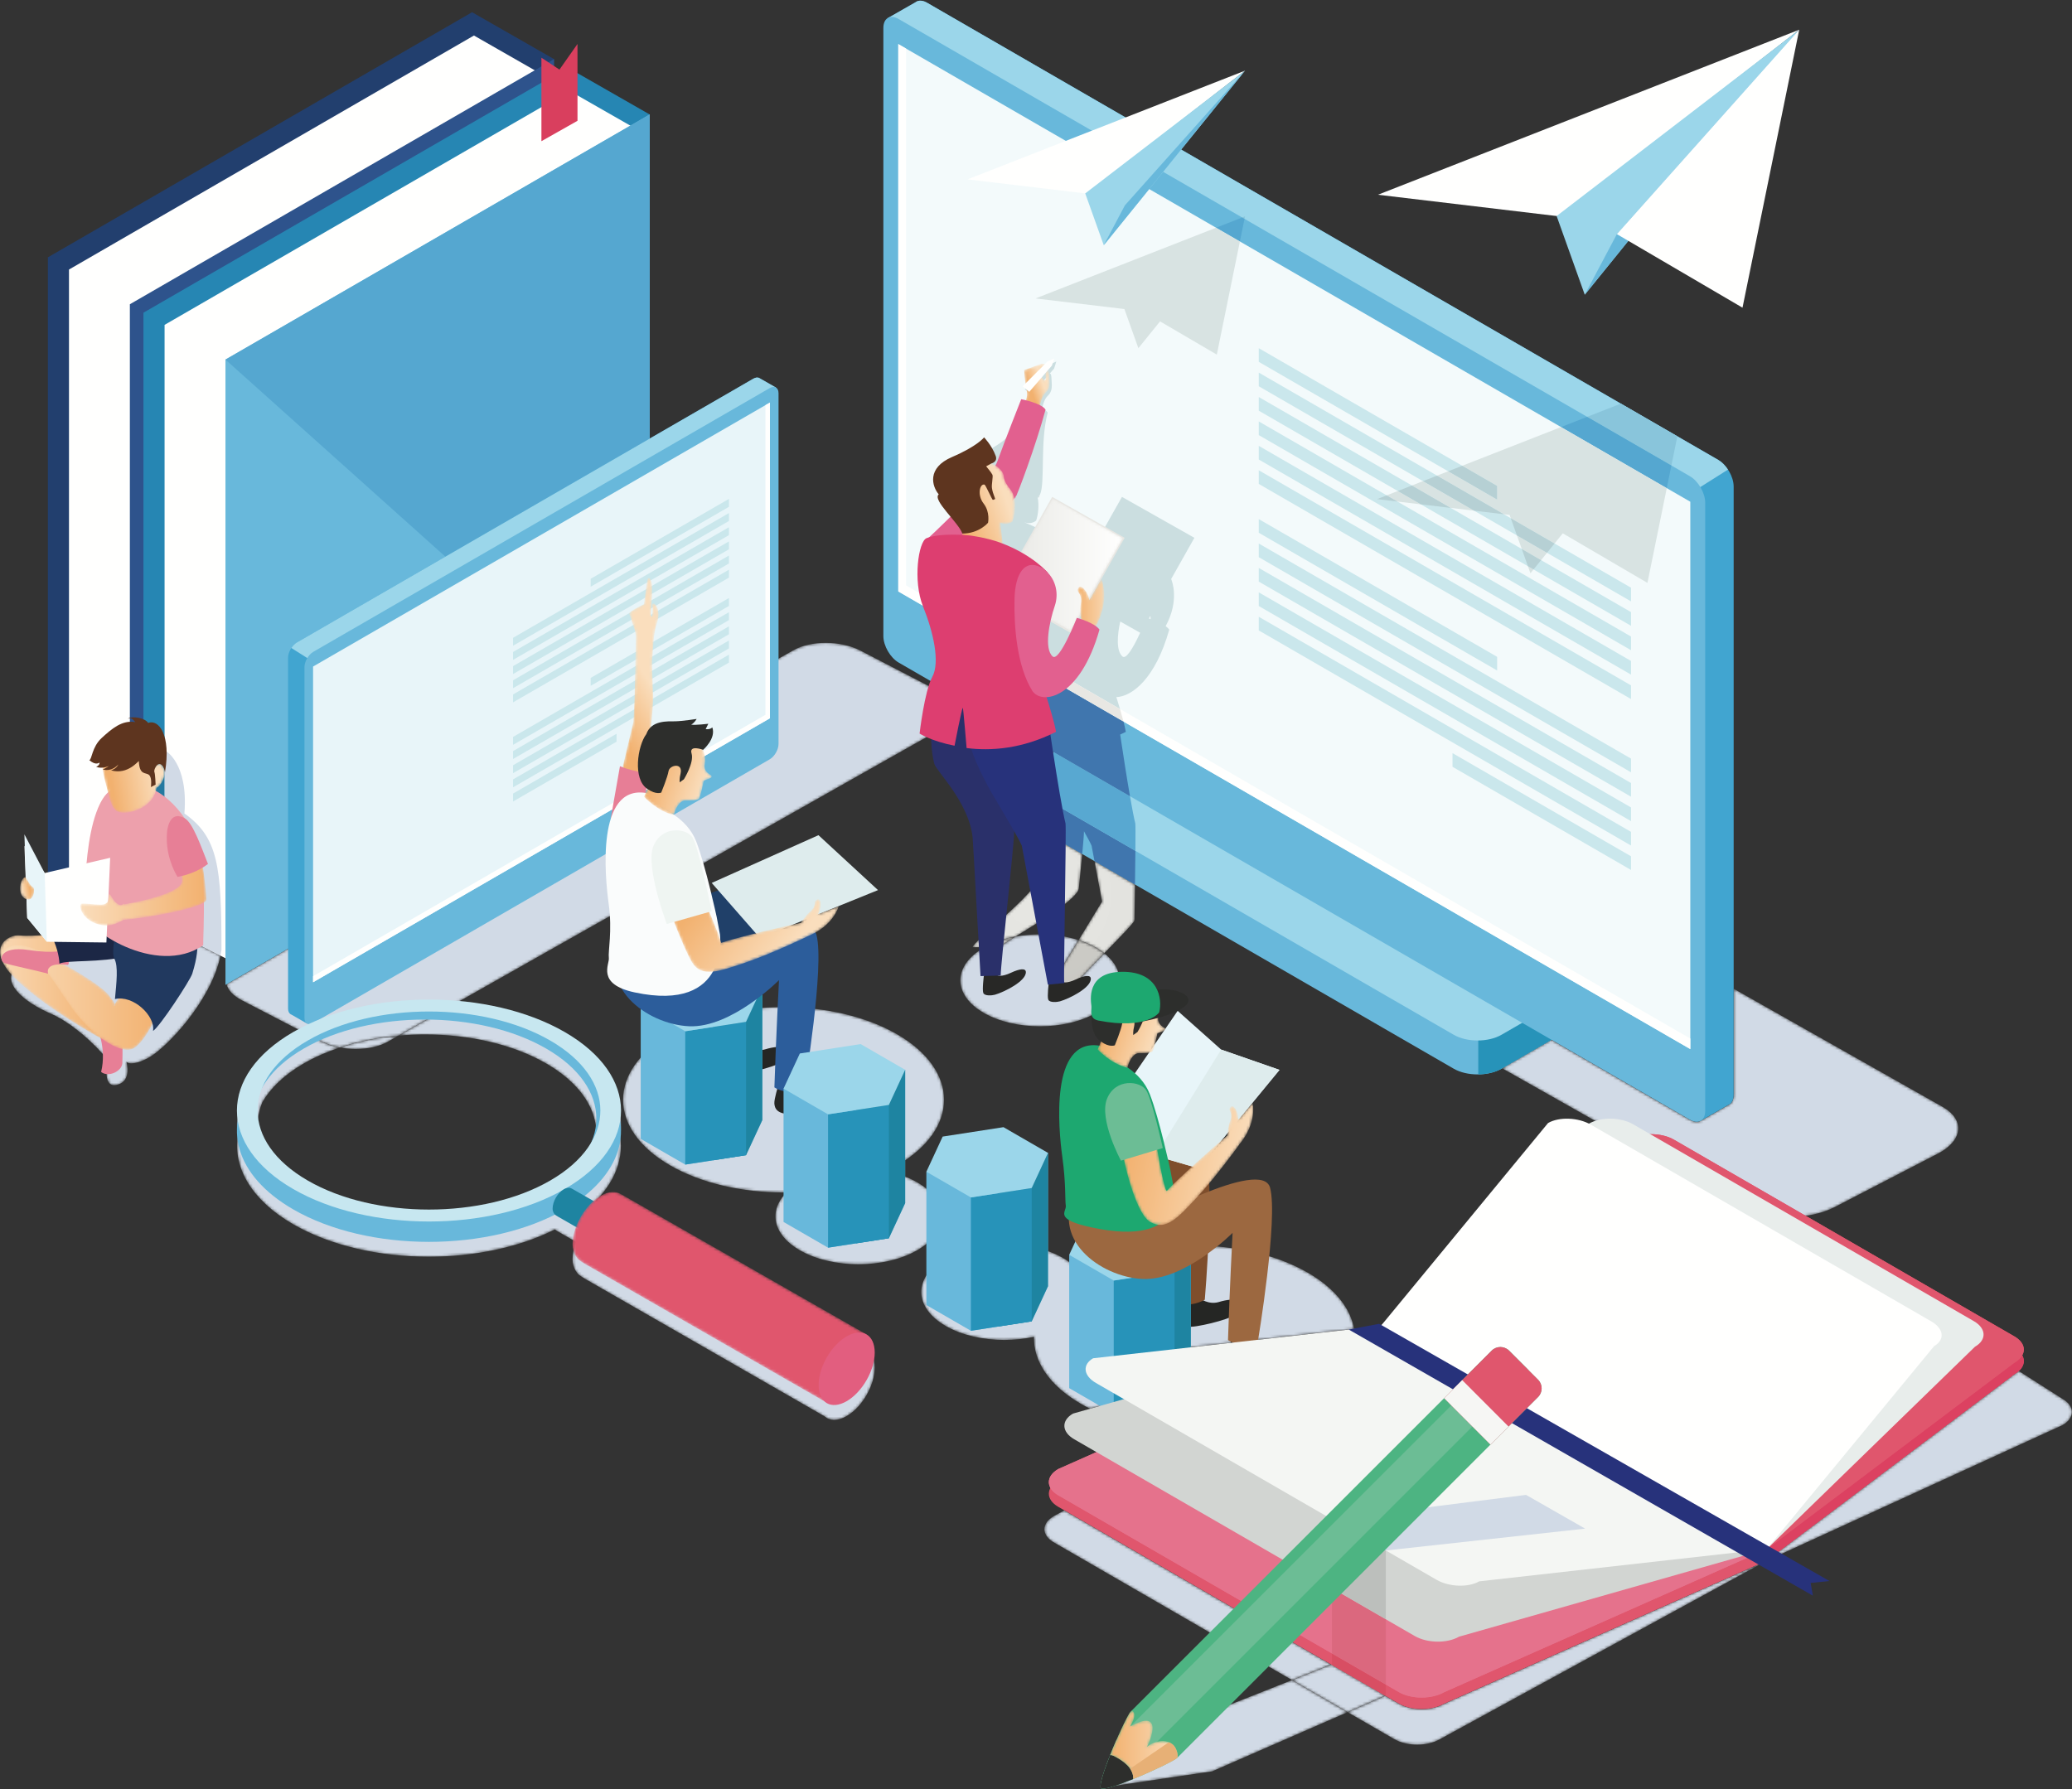 <?xml version="1.0" encoding="UTF-8"?>
<svg width="756px" height="653px" viewBox="0 0 756 653" version="1.1" xmlns="http://www.w3.org/2000/svg" xmlns:xlink="http://www.w3.org/1999/xlink">
    <rect x="0" y="0" width="756" height="653" fill="#333333" stroke="none"/>
    <!-- Generator: sketchtool 53 (72520) - https://sketchapp.com -->
    <title>9C805401-F276-452B-8195-E6F8DA9155EB</title>
    <desc>Created with sketchtool.</desc>
    <defs>
        <path d="M61.983,161.379 C56.181,161.379 50.236,160.164 45.566,157.738 L8.05,138.297 C-1.15,133.524 -1.924,125.876 6.319,121.206 L82.54,78.108 L82.54,116.75 C82.54,118.54 83.167,119.8 84.176,120.382 L84.646,120.592 L94.338,126.169 C94.808,126.507 95.377,126.682 96.016,126.682 C96.769,126.682 97.62,126.438 98.518,125.918 L148.998,96.744 L166.995,107.147 L116.417,135.746 C115.203,135.51 113.937,135.394 112.671,135.394 C109.666,135.394 106.661,136.056 104.367,137.382 L62.863,161.369 C62.57,161.377 62.278,161.379 61.983,161.379 M341.643,8.294 L341.643,6.149 C343.113,3.942 344.588,1.99 345.812,0.374 C346.242,3.185 344.87,6.007 341.643,8.294" id="path-1"></path>
        <path d="M219.069,148.275 C214.729,148.275 210.494,147.392 207.364,145.619 L203.423,143.392 C210.883,144.06 218.167,145.508 224.891,147.739 C222.99,148.096 221.019,148.275 219.069,148.275 M234.716,143.916 C222.231,138.42 207.277,135.671 192.328,135.671 C191.49,135.671 190.653,135.68 189.815,135.697 L4.694,31.021 C-1.664,27.417 -1.068,21.527 6.028,17.852 L34.926,2.868 C38.527,1 43.111,0.064 47.583,0.064 C51.925,0.064 56.159,0.947 59.288,2.718 L111.801,32.411 L111.801,35.423 L266.196,124.654 C265.653,126.773 263.784,128.851 260.628,130.489 L234.716,143.916" id="path-3"></path>
        <path d="M11.53,87.053 C6.071,81.452 0.523,75.763 0.512,75.024 C0.452,70.726 0.388,66.239 0.33,61.96 L15.104,53.42 L12.338,68.191 L20.9,82.262 C18.598,83.002 16.434,83.936 14.477,85.067 C13.391,85.694 12.409,86.358 11.53,87.053 M59.558,84.839 L55.132,84.839 C51.846,83.011 48.004,81.72 43.928,80.961 C35.655,75.815 21.195,67.177 20.803,63.297 C20.338,58.732 19.905,54.389 19.573,50.837 L34.524,42.197 C34.34,43.062 34.197,43.935 34.103,44.818 C34.055,45.247 33.793,49.785 33.443,55.99 C33.059,62.83 59.558,82.75 59.558,84.839 M45.163,22.262 C44.707,19.284 42.229,16.32 37.794,14.021 L33.347,11.716 L52.572,0.606 C53.146,4.153 53.455,6.875 53.455,6.875 C53.455,6.875 52.021,7.794 49.221,8.887 C49.141,11.896 48.833,15.01 48.107,17.846 C47.902,18.654 46.741,20.181 45.163,22.262" id="path-5"></path>
        <radialGradient cx="60.972%" cy="75.258%" fx="60.972%" fy="75.258%" r="769.112%" gradientTransform="translate(0.61,0.753),scale(1,0.685),translate(-0.61,-0.753)" id="radialGradient-7">
            <stop stop-color="#E7E7E3" offset="0%"></stop>
            <stop stop-color="#ADADA9" offset="100%"></stop>
        </radialGradient>
        <path d="M11.84,17.093 L11.84,12.591 C12.041,10.632 10.843,8.635 8.252,7.139 L0.716,2.782 L4.193,0.772 L8.64,3.077 C13.075,5.375 15.554,8.339 16.009,11.318 C14.785,12.934 13.311,14.886 11.84,17.093" id="path-8"></path>
        <radialGradient cx="42.976%" cy="330.543%" fx="42.976%" fy="330.543%" r="2978.673%" gradientTransform="translate(0.43,3.305),scale(1,0.937),translate(-0.43,-3.305)" id="radialGradient-10">
            <stop stop-color="#BABAB5" offset="0%"></stop>
            <stop stop-color="#8D8E8A" offset="100%"></stop>
        </radialGradient>
        <path d="M9.785,15.511 C9.785,15.511 8.198,14.251 8.91,10.908 C9.619,7.564 9.785,3.726 9.785,3.726 L3.488,1.425 C3.488,1.425 2.117,1.425 1.982,1.7 C1.846,1.974 2.668,3.947 3.214,5.206 C3.761,6.468 2.23,8.002 1.982,7.236 C1.736,6.468 2.336,5.426 1.736,4.44 C1.133,3.453 0.641,3.674 0.587,5.921 C0.532,8.168 0.038,10.249 1.982,12.059 C3.927,13.868 4.255,18.417 4.255,18.417 L9.785,15.511" id="path-11"></path>
        <linearGradient x1="31.446%" y1="40.801%" x2="68.481%" y2="64.359%" id="linearGradient-13">
            <stop stop-color="#FADEBD" offset="0%"></stop>
            <stop stop-color="#F2B16F" offset="100%"></stop>
        </linearGradient>
        <path d="M29.538,34.201 C22.11,34.201 14.681,32.561 9.01,29.285 C-1.241,23.364 -2.223,14.109 6.064,7.548 C11.348,12.971 16.548,18.312 16.558,18.999 L25.929,20.001 L15.433,2.756 C19.806,1.35 24.673,0.648 29.538,0.648 C32.552,0.648 35.566,0.918 38.461,1.456 C41.555,3.38 43.784,4.818 44.084,5.334 L49.665,5.334 C49.8,5.409 49.935,5.485 50.068,5.562 C61.405,12.11 61.403,22.737 50.068,29.285 C44.398,32.561 36.969,34.201 29.538,34.201" id="path-14"></path>
        <path d="M20.462,19.249 L11.091,18.248 C11.082,17.56 5.882,12.219 0.598,6.796 C1.476,6.101 2.458,5.437 3.544,4.81 C5.501,3.679 7.666,2.745 9.967,2.005 L20.462,19.249 M44.199,4.582 L38.618,4.582 C38.317,4.066 36.089,2.628 32.995,0.704 C37.071,1.463 40.914,2.754 44.199,4.582" id="path-16"></path>
        <radialGradient cx="57.136%" cy="-82.483%" fx="57.136%" fy="-82.483%" r="2456.365%" gradientTransform="translate(0.571,-0.825),scale(0.425,1),translate(-0.571,0.825)" id="radialGradient-18">
            <stop stop-color="#CECDC8" offset="0%"></stop>
            <stop stop-color="#9A9B97" offset="100%"></stop>
        </radialGradient>
        <path d="M31.978,94.76 C24.221,94.76 16.465,93.049 10.545,89.627 C-1.294,82.791 -1.294,71.695 10.545,64.859 C13.857,62.943 17.755,61.586 21.898,60.744 C20.532,60.083 19.191,59.399 17.91,58.659 C-4.962,45.451 -4.962,24.017 17.91,10.809 C29.343,4.203 44.33,0.899 59.315,0.899 C74.3,0.899 89.285,4.203 100.719,10.809 C123.59,24.017 123.587,45.451 100.719,58.659 C89.289,65.267 74.31,68.55 59.33,68.55 C58.973,68.55 58.614,68.549 58.258,68.545 C64.896,75.235 63.3,83.914 53.412,89.627 C47.492,93.049 39.735,94.76 31.978,94.76" id="path-19"></path>
        <path d="M96.882,60.673 L84.553,57.163 L94.755,51.266 C99.34,48.618 99.792,44.581 95.769,42.257 L0.554,31.569 C1.853,24.07 7.472,16.774 17.416,11.034 C28.85,4.427 43.835,1.124 58.82,1.124 C73.805,1.124 88.792,4.427 100.225,11.034 L100.358,11.116 C101.834,9.144 103.941,7.295 106.727,5.684 C112.647,2.264 120.404,0.555 128.16,0.555 C135.917,0.555 143.674,2.264 149.594,5.684 C161.432,12.52 161.43,23.616 149.594,30.452 C143.681,33.871 135.939,35.576 128.195,35.576 C124.518,35.576 120.839,35.191 117.355,34.423 C117.594,43.262 111.894,52.144 100.225,58.883 C99.141,59.509 98.026,60.107 96.882,60.673" id="path-21"></path>
        <polyline id="path-23" points="1.121 15.834 20.187 49.628 45.788 35.156 26.714 1.366 1.121 15.834"></polyline>
        <linearGradient x1="0%" y1="50.002%" x2="99.999%" y2="50.002%" id="linearGradient-25">
            <stop stop-color="#FFFFFE" offset="0%"></stop>
            <stop stop-color="#E7E7E3" offset="100%"></stop>
        </linearGradient>
        <path d="M13.329,1.264 C13.329,1.264 8.967,-0.458 5.366,3.953 C4.865,4.575 4.502,5.333 4.455,6.132 C4.353,7.675 3.058,9.616 1.937,10.988 C-0.157,13.549 0.155,19.327 1.25,22.461 C3.329,24.159 5.743,22.97 5.743,22.97 L4.807,30.828 L19.974,29.02 C19.974,29.02 18.276,25.179 21.956,19.169 C25.63,13.157 26.229,9.72 22.744,6.079 C19.258,2.435 13.329,1.264 13.329,1.264" id="path-26"></path>
        <linearGradient x1="17.273%" y1="40.742%" x2="77.918%" y2="66.314%" id="linearGradient-28">
            <stop stop-color="#FADEBD" offset="0%"></stop>
            <stop stop-color="#F2B16F" offset="100%"></stop>
        </linearGradient>
        <path d="M9.136,16.166 C9.136,16.166 9.542,12.608 9.136,10.41 C8.732,8.21 9.592,6.953 10.14,6.171 C10.69,5.385 9.75,3.265 8.025,5.151 C6.295,7.033 6.064,9.259 6.064,9.259 L1.678,1.487 C1.678,1.487 -1.992,9.394 4.233,19.78 C8.309,21.875 9.136,16.166 9.136,16.166" id="path-29"></path>
        <linearGradient x1="0.013%" y1="49.998%" x2="100.011%" y2="49.998%" id="linearGradient-31">
            <stop stop-color="#FADEBD" offset="0%"></stop>
            <stop stop-color="#F2B16F" offset="100%"></stop>
        </linearGradient>
        <path d="M3.748,1.924 L3.637,2.158 C3.282,2.951 2.21,5.634 2.735,8.055 C3.36,10.939 0.403,12.159 0.403,12.159 C0.403,12.159 -0.355,12.929 1.037,13.376 C2.427,13.819 3.088,14.189 3.088,14.189 C3.088,14.189 4.224,19.683 4.758,20.588 C5.291,21.494 7.804,21.341 9.905,21.365 C12.002,21.383 13.752,24.847 13.95,26.7 C20.054,25.306 24.874,20.019 24.874,20.019 L22.891,15.198 C22.891,15.198 15.384,-6.342 3.748,1.924" id="path-32"></path>
        <linearGradient x1="13.413%" y1="63.964%" x2="77.816%" y2="35.25%" id="linearGradient-34">
            <stop stop-color="#FADEBD" offset="0%"></stop>
            <stop stop-color="#F2B16F" offset="100%"></stop>
        </linearGradient>
        <path d="M36.422,15.156 C36.422,15.156 33.904,31.572 32.488,33.372 C29.258,29.686 14.045,16.066 10.361,13.098 L10.359,13.014 C10.359,13.014 10.096,9.764 9.342,7.872 C8.593,5.979 9.143,4.706 9.495,3.909 C9.847,3.108 8.635,1.381 7.425,3.369 C6.213,5.359 6.399,7.387 6.399,7.387 L1.11,1.218 C1.11,1.218 -0.656,8.558 6.113,16.509 L6.082,16.548 C6.082,16.548 14.704,28.464 21.465,35.702 C28.225,42.939 32.65,48.078 38.472,44.681 C44.297,41.285 48.381,20.628 48.381,20.628 L36.422,15.156" id="path-35"></path>
        <linearGradient x1="8.711%" y1="55.176%" x2="98.761%" y2="38.474%" id="linearGradient-37">
            <stop stop-color="#FADEBD" offset="0%"></stop>
            <stop stop-color="#F2B16F" offset="100%"></stop>
        </linearGradient>
        <path d="M10.238,53.752 C9.555,42.611 9.395,26.671 9.349,21.965 L9.349,21.963 C9.455,20.52 11.284,15.865 11.749,14.131 C11.937,13.366 6.385,10.74 6.385,10.74 C6.385,10.74 5.344,3.099 5.182,1.857 C5.022,0.613 3.593,0.883 3.437,4.25 C3.28,7.619 3.757,12.619 3.854,13.733 C3.954,14.846 3.473,15.422 3.473,15.422 C3.473,15.422 2.979,12.558 3.322,11.336 C3.661,10.116 2.084,10.028 1.414,12.345 C0.743,14.661 1.115,15.924 1.904,18.525 C2.227,19.583 2.511,21.049 2.708,22.406 C2.83,23.782 3.041,26.226 3.17,28.001 C3.515,32.659 3.546,32.249 2.979,44.834 C2.903,46.533 4.147,59.485 4.493,62.316 L2.003,56.428 C4.493,76.729 10.876,91.537 10.876,91.537 L18.471,88.969 C18.471,88.969 12.78,64.023 10.238,53.752" id="path-38"></path>
        <linearGradient x1="44.793%" y1="34.721%" x2="56.338%" y2="71.529%" id="linearGradient-40">
            <stop stop-color="#FADEBD" offset="0%"></stop>
            <stop stop-color="#F2B16F" offset="100%"></stop>
        </linearGradient>
        <path d="M5.257,2.725 L5.147,2.959 C4.79,3.754 3.721,6.435 4.244,8.856 C4.869,11.741 1.91,12.96 1.91,12.96 C1.91,12.96 1.153,13.729 2.545,14.176 C3.936,14.621 4.599,14.992 4.599,14.992 C4.599,14.992 5.732,20.484 6.268,21.39 C6.798,22.297 9.315,22.144 11.414,22.166 C13.511,22.184 15.258,25.649 15.457,27.501 C21.561,26.107 26.382,20.819 26.382,20.819 L24.398,15.998 C24.398,15.998 16.895,-5.541 5.257,2.725" id="path-41"></path>
        <linearGradient x1="13.413%" y1="63.964%" x2="77.815%" y2="35.251%" id="linearGradient-43">
            <stop stop-color="#FADEBD" offset="0%"></stop>
            <stop stop-color="#F2B16F" offset="100%"></stop>
        </linearGradient>
        <path d="M50.975,1.368 C50.975,1.368 44.197,17.146 43.813,19.404 C39.214,17.706 19.358,12.98 14.708,12.126 L14.666,12.055 C14.666,12.055 12.886,9.323 11.328,8.018 C9.765,6.712 9.644,5.33 9.573,4.46 C9.502,3.59 7.616,2.648 7.496,4.972 C7.38,7.3 8.507,8.994 8.507,8.994 L0.92,6.092 C0.92,6.092 2.861,13.388 12.594,17.151 L12.587,17.201 C12.587,17.201 25.839,23.568 35.225,26.709 C44.613,29.85 50.95,32.26 54.454,26.494 C57.956,20.734 64.98,1.211 64.98,1.211 L50.975,1.368" id="path-44"></path>
        <linearGradient x1="23.876%" y1="57.364%" x2="88.114%" y2="33.451%" id="linearGradient-46">
            <stop stop-color="#FADEBD" offset="0%"></stop>
            <stop stop-color="#F2B16F" offset="100%"></stop>
        </linearGradient>
        <path d="M39.314,71.354 C39.006,71.354 38.667,71.312 38.294,71.221 C32.671,69.853 34.89,62.785 34.89,62.785 C34.89,62.785 34.458,63.396 33.009,63.396 C31.801,63.396 29.888,62.971 26.929,61.417 C20.677,58.132 4.076,40.966 0.552,24.09 L20.949,13.658 L20.949,13.18 L28.655,17.633 L28.655,11.688 L33.611,14.554 L33.611,4.825 L41.515,0.783 C42.63,3.311 43.58,5.35 44.283,6.687 C49.432,16.482 68.262,22.437 74.73,27.944 C81.199,33.453 72.615,40.896 62.506,45.228 C52.397,49.561 42.054,61.185 41.874,62.101 C41.706,62.954 43.631,71.354 39.314,71.354" id="path-47"></path>
        <path d="M13.917,9.065 L24.382,10.738 C24.382,10.738 24.415,11.701 9.799,26.678 C0.042,33.598 1.432,40.138 1.432,40.138 C1.432,40.138 20.716,29.89 32.864,18.49 C45.012,7.09 36.318,1.53 31.781,2.105 C27.246,2.681 14.537,1.071 14.537,1.071 L13.917,9.065" id="path-49"></path>
        <linearGradient x1="0.003%" y1="50%" x2="100%" y2="50%" id="linearGradient-51">
            <stop stop-color="#F2B16F" offset="0%"></stop>
            <stop stop-color="#FADEBD" offset="100%"></stop>
        </linearGradient>
        <path d="M0.248,22.138 C0.248,22.138 5.645,35.362 10.446,37.87 C15.249,40.378 25.927,32.854 32.773,23.278 C39.62,13.702 43.241,6.1 47.468,6.937 C51.693,7.774 58.752,5.038 58.752,5.038 C58.752,5.038 58.337,-0.206 51.825,0.25 C45.314,0.706 36.318,6.875 36.318,6.875 C36.318,6.875 23.119,14.056 19.577,18.273 C16.035,22.488 17.527,22.251 17.527,22.251 L12.525,13.726 L0.248,22.138" id="path-52"></path>
        <linearGradient x1="0%" y1="49.994%" x2="100.001%" y2="49.994%" id="linearGradient-54">
            <stop stop-color="#F2B16F" offset="0%"></stop>
            <stop stop-color="#FADEBD" offset="100%"></stop>
        </linearGradient>
        <path d="M1.228,2.404 L3.806,0.961 C3.519,1.483 3.118,1.933 2.567,2.249 C2.515,2.28 1.977,2.338 1.228,2.404" id="path-55"></path>
        <radialGradient cx="-14040.565%" cy="-642.25%" fx="-14040.565%" fy="-642.25%" r="24973.863%" gradientTransform="translate(-140.406,-6.423),scale(0.707,1),translate(140.406,6.423)" id="radialGradient-57">
            <stop stop-color="#E0E0DB" offset="0%"></stop>
            <stop stop-color="#C1C1BD" offset="100%"></stop>
        </radialGradient>
        <path d="M3.885,1.56 C3.885,1.56 3.783,0.525 0.988,6.729 C-1.804,12.934 4.901,32.754 6.494,34.928 C8.087,37.102 28.042,43.222 32.434,36.44 C29.691,35.032 32.337,33.008 31.798,29.836 C23.647,32.69 11.9,27.773 9.409,25.704 C5.257,22.259 11.41,10.143 3.885,1.56" id="path-58"></path>
        <linearGradient x1="-0.001%" y1="50%" x2="100%" y2="50%" id="linearGradient-60">
            <stop stop-color="#F2B16F" offset="0%"></stop>
            <stop stop-color="#FADEBD" offset="100%"></stop>
        </linearGradient>
        <path d="M22.317,0.961 C22.317,0.961 25.431,5.954 22.642,16.788 C20.375,25.567 20.105,28.039 16.445,28.409 C12.782,28.783 4.887,26.299 3.805,19.346 C2.715,19.112 -0.368,14.933 1.39,11.608 C3.15,8.285 4.384,11.918 4.384,11.918 C4.384,11.918 4.315,4.673 9.429,2.032 C14.548,-0.609 22.317,0.961 22.317,0.961" id="path-61"></path>
        <linearGradient x1="16.979%" y1="41.02%" x2="81.51%" y2="53.302%" id="linearGradient-63">
            <stop stop-color="#FADEBD" offset="0%"></stop>
            <stop stop-color="#F2B16F" offset="100%"></stop>
        </linearGradient>
        <path d="M4.229,0.815 C4.229,0.815 2.586,4.181 1.567,4.567 C0.552,4.952 1.339,10.556 4.459,8.757 C7.582,6.962 6.111,0.996 4.229,0.815" id="path-64"></path>
        <linearGradient x1="32.008%" y1="45.465%" x2="69.236%" y2="54.886%" id="linearGradient-66">
            <stop stop-color="#F2B16F" offset="0%"></stop>
            <stop stop-color="#FADEBD" offset="100%"></stop>
        </linearGradient>
        <path d="M45.679,32.473 C43.942,32.351 41.969,32.776 38.915,32.829 C35.863,32.885 35.976,31.162 35.857,28.697 C34.89,29.411 34.309,31.337 32.751,32.466 C31.191,33.598 30.455,32.466 30.455,32.466 L30.129,32.714 C19.074,30.76 11.262,28.017 9.511,25.385 C7.715,22.687 12.642,14.541 13.068,7.183 C13.068,7.183 14.05,-2.041 8.136,1.313 C2.218,4.666 0.242,28.305 0.242,31.005 C0.242,33.697 20.072,37.442 30.438,38.39 C32.191,39.403 34.318,40.32 36.411,40.451 C45.347,40.276 47.413,32.593 45.679,32.473" id="path-67"></path>
        <linearGradient x1="0%" y1="49.999%" x2="100.004%" y2="49.999%" id="linearGradient-69">
            <stop stop-color="#F2B16F" offset="0%"></stop>
            <stop stop-color="#FADEBD" offset="100%"></stop>
        </linearGradient>
        <path d="M15.324,148.656 C13.954,148.656 12.407,148.209 10.771,147.263 C5.118,143.996 0.536,136.052 0.536,129.519 C0.536,126.317 1.64,124.058 3.426,122.959 L3.422,122.952 L3.504,122.907 L3.57,122.868 L93.034,71.746 L93.054,71.772 C93.894,71.208 94.892,70.911 96.007,70.911 C97.377,70.911 98.921,71.358 100.557,72.305 C101.455,72.824 102.317,73.468 103.146,74.198 L106.384,72.346 C96.286,64.293 91.993,54.579 93.425,45.094 C91.49,33.469 98.223,21.456 113.623,12.555 C126.67,5.016 143.574,1.071 160.661,0.719 L174.269,8.414 C171.078,8.128 167.857,7.984 164.635,7.984 C148.634,7.984 132.63,11.514 120.422,18.569 C104.442,27.806 98.923,40.795 103.853,52.625 C106.825,57.787 111.849,62.641 118.955,66.749 C131.165,73.804 147.169,77.333 163.172,77.333 C179.178,77.333 195.181,73.804 207.391,66.749 C223.371,57.512 228.889,44.519 223.953,32.689 C220.983,27.53 215.959,22.677 208.855,18.572 C204.846,16.254 200.429,14.319 195.737,12.761 C198.195,12.301 200.537,11.545 202.565,10.492 L205.562,8.938 C208.053,10.034 210.445,11.24 212.719,12.555 C228.107,21.449 234.842,33.447 232.926,45.057 C234.678,56.576 227.972,68.441 212.721,77.255 C199.055,85.155 181.167,89.098 163.267,89.096 C146.839,89.096 130.398,85.773 117.224,79.137 C116.876,79.467 116.331,79.768 116.187,79.863 L109.547,83.674 C110.342,85.813 110.794,88 110.794,90.05 C110.794,91.674 110.378,92.776 109.868,93.89 L109.044,95.103 C108.246,96.07 106.477,97.005 106.069,97.279 L18.864,147.334 C17.921,148.198 16.712,148.656 15.324,148.656" id="path-70"></path>
        <path d="M35.391,13.833 C28.667,11.603 21.383,10.154 13.923,9.487 L0.315,1.791 C1.153,1.775 1.99,1.766 2.828,1.766 C17.777,1.766 32.731,4.514 45.216,10.01 L42.218,11.564 C40.19,12.617 37.849,13.374 35.391,13.833" id="path-72"></path>
        <path d="M47.851,80.343 C38.226,78.395 29.192,75.199 21.497,70.752 C12.296,65.433 6.188,59.007 3.174,52.213 C0.645,46.509 0.295,40.546 2.128,34.773 C4.603,26.972 11.06,19.512 21.497,13.481 C29.462,8.874 38.864,5.614 48.867,3.69 C63.59,0.859 79.616,0.927 94.274,3.898 C101.696,5.401 108.764,7.648 115.136,10.638 C117.02,11.521 118.842,12.465 120.593,13.481 C137.522,23.264 143.98,36.809 139.962,49.462 C137.486,57.262 131.03,64.72 120.593,70.752 C116.621,73.05 112.29,75.013 107.702,76.642 C89.581,83.079 67.491,84.312 47.851,80.343" id="path-74"></path>
        <path d="M0.528,52.926 L90.139,1.718 L90.159,1.744 C92.029,0.491 94.695,0.56 97.665,2.278 C103.317,5.543 107.899,13.49 107.899,20.024 C107.899,21.646 107.484,22.749 106.974,23.862 L106.15,25.075 C105.352,26.042 103.585,26.979 103.175,27.251 L15.77,77.421 L0.528,52.926" id="path-76"></path>
        <path d="M112.337,69.743 L4.47,20.314 C-0.117,17.664 -0.117,13.366 4.47,10.716 L20.397,0.564 C20.852,0.98 21.393,1.372 22.02,1.735 L112.337,69.743" id="path-78"></path>
        <path d="M127.708,85.838 C124.703,85.838 121.698,85.176 119.404,83.852 L0.116,18.671 L117.788,70.871 C120.082,72.197 123.087,72.859 126.091,72.859 C129.098,72.859 132.103,72.197 134.395,70.871 L139.373,67.994 L153.081,73.986 L136.009,83.852 C133.717,85.176 130.712,85.838 127.708,85.838 M173.343,62.274 L159.054,56.619 L256.426,0.339 L260.267,2.439 C264.851,5.087 264.851,9.386 260.267,12.035 L173.343,62.274" id="path-80"></path>
        <polyline id="path-82" points="90.076 39.585 49.433 33.564 0.023 11.969 20.285 0.257 84.21 25.558 90.076 39.585"></polyline>
        <polyline id="path-84" points="13.85 17.441 0.142 11.449 19.823 0.075 34.112 5.729 13.85 17.441"></polyline>
        <path d="M18.491,6.225 C15.306,4.566 12.684,3.447 11.157,4.593 C9.435,5.879 10.623,10.455 12.385,13.717 C10.526,12.07 6.179,10.342 3.078,12.724 C1.296,14.098 0.875,17.248 1.328,17.698 L1.363,17.74 C2.32,18.693 10.235,22.525 17.378,25.438 C17.115,21.584 20.958,18.767 24.467,17.011 C24.901,16.819 25.335,16.717 25.774,16.653 C22.93,9.538 19.249,1.769 18.274,0.797 L17.873,0.39 C16.115,1.516 17.183,3.954 18.491,6.225" id="path-86"></path>
        <linearGradient x1="-0.003%" y1="50%" x2="99.995%" y2="50%" id="linearGradient-88">
            <stop stop-color="#FADEBD" offset="0%"></stop>
            <stop stop-color="#F2B16F" offset="100%"></stop>
        </linearGradient>
    </defs>
    <g id="Login-&amp;-Onboarding" stroke="none" stroke-width="1" fill="none" fill-rule="evenodd">
        <g id="01.-Login" transform="translate(-630, -70)">
            <g id="pattern/login" transform="translate(629, 70)">
                <g transform="translate(379, 326.5) scale(-1, 1) translate(-379, -326.5) ">
                    <g id="Group-6" transform="translate(41.909, 282.723)">
                        <mask id="mask-2" fill="white">
                            <use xlink:href="#path-1"></use>
                        </mask>
                        <g id="Clip-5"></g>
                        <path d="M61.983,161.379 C56.181,161.379 50.236,160.164 45.566,157.738 L8.05,138.297 C-1.15,133.524 -1.924,125.876 6.319,121.206 L82.54,78.108 L82.54,116.75 C82.54,118.54 83.167,119.8 84.176,120.382 L84.646,120.592 L94.338,126.169 C94.808,126.507 95.377,126.682 96.016,126.682 C96.769,126.682 97.62,126.438 98.518,125.918 L148.998,96.744 L166.995,107.147 L116.417,135.746 C115.203,135.51 113.937,135.394 112.671,135.394 C109.666,135.394 106.661,136.056 104.367,137.382 L62.863,161.369 C62.57,161.377 62.278,161.379 61.983,161.379 M341.643,8.294 L341.643,6.149 C343.113,3.942 344.588,1.99 345.812,0.374 C346.242,3.185 344.87,6.007 341.643,8.294" id="Fill-4" fill="#D1DAE6" mask="url(#mask-2)"></path>
                    </g>
                    <g id="Group-9" transform="translate(408.154, 234.547)">
                        <mask id="mask-4" fill="white">
                            <use xlink:href="#path-3"></use>
                        </mask>
                        <g id="Clip-8"></g>
                        <path d="M219.069,148.275 C214.729,148.275 210.494,147.392 207.364,145.619 L203.423,143.392 C210.883,144.06 218.167,145.508 224.891,147.739 C222.99,148.096 221.019,148.275 219.069,148.275 M234.716,143.916 C222.231,138.42 207.277,135.671 192.328,135.671 C191.49,135.671 190.653,135.68 189.815,135.697 L4.694,31.021 C-1.664,27.417 -1.068,21.527 6.028,17.852 L34.926,2.868 C38.527,1 43.111,0.064 47.583,0.064 C51.925,0.064 56.159,0.947 59.288,2.718 L111.801,32.411 L111.801,35.423 L266.196,124.654 C265.653,126.773 263.784,128.851 260.628,130.489 L234.716,143.916" id="Fill-7" fill="#D1DAE6" mask="url(#mask-4)"></path>
                    </g>
                    <path d="M383.544,295.991 L383.552,295.991 L383.552,284.265 L375.139,288.504 L360.362,279.96 C355.551,277.178 347.743,277.178 342.935,279.96 L194.432,365.789 L185.972,361.66 L185.972,373.25 L185.976,373.244 C185.788,375.2 186.969,377.19 189.549,378.682 L209.159,390.018 C213.967,392.796 221.771,392.796 226.584,390.018 L379.964,301.365 C382.52,299.889 383.705,297.925 383.544,295.991" id="Fill-10" fill="#68B8DB"></path>
                    <path d="M194.432,365.789 L185.972,361.66 L185.972,373.25 L185.976,373.244 C185.788,375.2 186.969,377.19 189.549,378.682 L209.159,390.018 C211.5,391.368 214.554,392.052 217.63,392.086 L217.63,352.383 L194.432,365.789" id="Fill-11" fill="#2793B9"></path>
                    <path d="M209.159,377.633 C213.967,380.418 221.771,380.418 226.584,377.636 L379.964,288.989 C384.776,286.202 384.776,281.697 379.964,278.919 L360.362,267.586 C355.551,264.802 347.743,264.802 342.935,267.586 L189.549,356.232 C184.742,359.013 184.742,363.522 189.549,366.304 L209.159,377.633" id="Fill-12" fill="#9BD6EA"></path>
                    <path d="M433.017,6.572 L422.98,0.839 C422.773,0.677 422.545,0.544 422.297,0.449 L422.29,0.445 C421.322,0.077 420.072,0.233 418.709,1.021 L130.05,167.854 C126.954,169.641 124.449,173.993 124.449,177.57 L124.449,399.474 C124.449,401.263 125.075,402.523 126.085,403.105 L126.555,403.315 L136.538,409.061 L138.612,398.248 L135.635,399.488 L418.709,235.884 C421.809,234.088 424.318,229.743 424.318,226.162 L424.318,12.62 L433.017,6.572" id="Fill-13" fill="#41A5D0"></path>
                    <path d="M422.98,0.839 C422.773,0.677 422.545,0.544 422.297,0.449 L422.29,0.445 C421.322,0.077 420.072,0.233 418.709,1.021 L130.05,167.854 C128.709,168.631 127.488,169.906 126.524,171.378 L319.486,293.23 L418.709,235.884 C421.809,234.088 424.318,229.743 424.318,226.162 L424.318,12.62 L433.017,6.572 L422.98,0.839" id="Fill-14" fill="#9BD6EA"></path>
                    <path d="M434.691,232.094 C434.695,235.671 432.184,240.019 429.09,241.812 L140.427,408.641 C137.331,410.427 134.826,408.982 134.826,405.405 L134.826,183.5 C134.826,179.92 137.331,175.571 140.427,173.782 L429.09,6.951 C432.184,5.16 434.691,6.612 434.691,10.189 L434.691,232.094" id="Fill-15" fill="#68B8DB"></path>
                    <polyline id="Fill-16" fill="#F3FAFB" points="429.247 215.838 140.265 382.855 140.265 183.106 429.247 16.09 429.247 215.838"></polyline>
                    <polyline id="Fill-17" fill="#FFFFFE" points="426.417 17.724 426.417 213.637 140.265 379.017 140.265 382.855 429.247 215.838 429.247 16.09 426.417 17.724"></polyline>
                    <polyline id="Fill-18" fill="#CAE7EC" points="297.721 132.056 210.746 182.322 210.746 177.333 297.721 127.067 297.721 132.056"></polyline>
                    <polyline id="Fill-19" fill="#CAE7EC" points="297.721 140.966 161.9 219.463 161.9 214.476 297.721 135.977 297.721 140.966"></polyline>
                    <polyline id="Fill-20" fill="#CAE7EC" points="297.721 149.878 161.9 228.375 161.9 223.386 297.721 144.889 297.721 149.878"></polyline>
                    <polyline id="Fill-21" fill="#CAE7EC" points="297.721 158.787 161.9 237.285 161.9 232.298 297.721 153.798 297.721 158.787"></polyline>
                    <polyline id="Fill-22" fill="#CAE7EC" points="297.721 167.697 161.9 246.196 161.9 241.209 297.721 162.71 297.721 167.697"></polyline>
                    <polyline id="Fill-23" fill="#CAE7EC" points="297.721 176.607 161.9 255.106 161.9 250.119 297.721 171.62 297.721 176.607"></polyline>
                    <polyline id="Fill-24" fill="#CAE7EC" points="297.721 194.43 210.746 244.696 210.746 239.708 297.721 189.441 297.721 194.43"></polyline>
                    <polyline id="Fill-25" fill="#CAE7EC" points="297.721 203.34 161.9 281.837 161.9 276.85 297.721 198.351 297.721 203.34"></polyline>
                    <polyline id="Fill-26" fill="#CAE7EC" points="297.721 212.251 161.9 290.747 161.9 285.76 297.721 207.262 297.721 212.251"></polyline>
                    <polyline id="Fill-27" fill="#CAE7EC" points="297.721 221.163 161.9 299.66 161.9 294.669 297.721 216.174 297.721 221.163"></polyline>
                    <polyline id="Fill-28" fill="#CAE7EC" points="297.721 230.073 161.9 308.57 161.9 303.581 297.721 225.083 297.721 230.073"></polyline>
                    <polyline id="Fill-29" fill="#CAE7EC" points="227.03 279.838 161.9 317.482 161.9 312.49 227.03 274.849 227.03 279.838"></polyline>
                    <polyline id="Fill-30" fill="#223F6E" points="739.535 322.113 584.755 232.66 554.836 21.576 584.755 4.46 739.535 93.915 739.535 322.113"></polyline>
                    <polyline id="Fill-31" fill="#FFFFFE" points="731.831 318.141 705.866 331.418 555.508 29.305 584.072 12.965 731.831 98.364 731.831 318.141"></polyline>
                    <polyline id="Fill-32" fill="#2E538C" points="709.616 339.23 554.836 249.774 554.836 21.576 709.616 111.032 709.616 339.23"></polyline>
                    <polyline id="Fill-33" fill="#2686B3" points="704.659 342.309 549.874 252.855 519.955 41.772 549.874 24.657 704.659 114.113 704.659 342.309"></polyline>
                    <polyline id="Fill-34" fill="#FFFFFE" points="696.954 338.334 670.989 351.613 520.633 49.5 549.195 33.163 696.954 118.56 696.954 338.334"></polyline>
                    <polyline id="Fill-35" fill="#68B8DB" points="674.737 359.425 519.955 269.97 519.955 41.772 674.737 131.227 674.737 359.425"></polyline>
                    <polyline id="Fill-36" fill="#55A7D0" points="519.955 269.97 519.955 41.772 674.737 131.227 519.955 269.97"></polyline>
                    <polyline id="Fill-37" fill="#D93F5E" points="559.455 51.529 546.292 44.083 546.292 16.042 552.872 25.4 559.455 21.064 559.455 51.529"></polyline>
                    <path d="M378.178,181.671 C378.165,181.671 378.144,181.66 378.113,181.636 C378.036,181.58 377.856,181.229 377.595,180.638 C377.898,181.089 378.277,181.671 378.178,181.671" id="Fill-38" fill="#ABB2B1"></path>
                    <g id="Group-41" transform="translate(342.558, 260.835)">
                        <mask id="mask-6" fill="white">
                            <use xlink:href="#path-5"></use>
                        </mask>
                        <g id="Clip-40"></g>
                        <path d="M11.53,87.053 C6.071,81.452 0.523,75.763 0.512,75.024 C0.452,70.726 0.388,66.239 0.33,61.96 L15.104,53.42 L12.338,68.191 L20.9,82.262 C18.598,83.002 16.434,83.936 14.477,85.067 C13.391,85.694 12.409,86.358 11.53,87.053 M59.558,84.839 L55.132,84.839 C51.846,83.011 48.004,81.72 43.928,80.961 C35.655,75.815 21.195,67.177 20.803,63.297 C20.338,58.732 19.905,54.389 19.573,50.837 L34.524,42.197 C34.34,43.062 34.197,43.935 34.103,44.818 C34.055,45.247 33.793,49.785 33.443,55.99 C33.059,62.83 59.558,82.75 59.558,84.839 M45.163,22.262 C44.707,19.284 42.229,16.32 37.794,14.021 L33.347,11.716 L52.572,0.606 C53.146,4.153 53.455,6.875 53.455,6.875 C53.455,6.875 52.021,7.794 49.221,8.887 C49.141,11.896 48.833,15.01 48.107,17.846 C47.902,18.654 46.741,20.181 45.163,22.262" id="Fill-39" fill="url(#radialGradient-7)" mask="url(#mask-6)"></path>
                    </g>
                    <g id="Group-44" transform="translate(371.712, 271.779)">
                        <mask id="mask-9" fill="white">
                            <use xlink:href="#path-8"></use>
                        </mask>
                        <g id="Clip-43"></g>
                        <path d="M11.84,17.093 L11.84,12.591 C12.041,10.632 10.843,8.635 8.252,7.139 L0.716,2.782 L4.193,0.772 L8.64,3.077 C13.075,5.375 15.554,8.339 16.009,11.318 C14.785,12.934 13.311,14.886 11.84,17.093" id="Fill-42" fill="url(#radialGradient-10)" mask="url(#mask-9)"></path>
                    </g>
                    <path d="M342.887,322.795 C342.827,318.319 342.773,314.071 342.738,310.503 L379.964,288.989 C382.185,287.703 383.38,286.05 383.552,284.371 L383.552,288.872 C380.871,292.896 378.204,297.772 377.081,303.032 L362.131,311.673 C361.743,307.506 361.495,304.428 361.502,303.35 C360.243,305.566 359.223,307.459 358.709,308.665 L357.661,314.255 L342.887,322.795" id="Fill-45" fill="#4076AE"></path>
                    <path d="M342.738,310.503 C342.683,304.823 342.678,300.876 342.773,300.499 C343.299,298.368 343.977,294.802 344.71,290.578 L372.428,274.561 L379.964,278.919 C382.555,280.414 383.752,282.412 383.552,284.371 C383.38,286.05 382.185,287.703 379.964,288.989 L342.738,310.503" id="Fill-46" fill="#58A8D1"></path>
                    <path d="M344.71,290.578 C345.903,283.707 347.237,275.094 348.292,268.069 C347.605,267.754 346.92,267.429 346.226,267.081 C346.422,265.977 346.712,264.709 347.069,263.332 L390.232,238.387 C389.927,241.864 390.221,244.895 391.372,247.013 C393.045,250.083 394.337,256.547 395.129,261.441 L375.904,272.551 L372.428,274.561 L344.71,290.578" id="Fill-47" fill="#4076AE"></path>
                    <path d="M348.354,258.752 C348.773,257.339 349.221,255.879 349.675,254.416 C343.946,254.132 335.462,247.768 330.377,229.772 C330.694,229.323 331.157,228.902 331.696,228.51 C326.507,219.001 329.459,211.816 329.686,211.302 L321.204,196.272 L347.629,181.333 L359.019,201.518 C360.941,200.438 363.159,199.369 365.664,198.393 L383.346,190.55 C383.091,190.658 382.396,190.908 381.531,190.908 C380.747,190.908 379.824,190.702 378.958,189.996 C378.196,187.814 377.834,184.372 378.377,181.605 C377.981,181.08 377.697,180.702 377.52,180.472 C375.604,176.044 377.592,161.329 374.731,150.573 C375.117,149.977 375.85,149.448 376.735,148.984 C376.445,147.511 375.862,145.533 374.731,144.481 C372.787,142.673 373.28,140.59 373.335,138.341 C373.37,136.915 373.583,136.32 373.887,136.32 C373.918,136.32 373.951,136.326 373.984,136.338 L372.404,134.507 L371.584,131.93 L374.046,133.026 L374.993,133.974 C375.429,133.849 376.236,133.847 376.236,133.847 L382.531,136.149 C382.531,136.149 382.433,138.454 382.059,141.048 L383.08,142.069 L381.673,143.255 L381.657,143.33 C381.252,145.236 381.595,146.445 381.963,147.149 C382.936,146.91 383.608,146.783 383.608,146.783 C383.608,146.783 382.048,161.176 384.536,168.148 C384.683,168.569 384.915,169.045 385.206,169.565 C385.711,169.249 386.205,169.021 386.688,168.853 L386.68,168.85 C386.68,168.85 384.339,168.292 385.113,166.141 C386.507,162.269 389.362,159.341 389.362,159.341 C389.362,159.341 391.74,162.511 401.044,166.504 C410.346,170.497 408.376,177.215 405.909,180.133 C407.387,181.363 404.466,184.834 401.603,188.281 C404.982,191.632 391.046,194.7 392.507,196.071 C392.848,196.172 393.176,196.283 393.484,196.407 C396.408,197.585 398.54,211.878 394.767,221.281 C393.079,225.482 391.645,230.007 390.835,234.201 L348.354,258.752 M348.268,226.812 L340.983,230.93 C342.846,234.967 345.393,239.766 346.965,239.766 C347.144,239.766 347.312,239.704 347.463,239.571 C349.75,237.557 349.398,231.994 348.268,226.812 M337.268,224.738 C337.219,225.447 337.164,225.929 337.164,225.929 C337.41,225.847 337.627,225.777 337.82,225.717 L337.268,224.738 M374.543,136.988 C375.026,137.936 374.494,138.923 374.731,139.658 C374.776,139.8 374.866,139.862 374.979,139.862 C375.303,139.862 375.817,139.335 376.001,138.68 L374.543,136.988" id="Fill-48" fill="#CBDEE0"></path>
                    <path d="M347.069,263.332 C347.439,261.904 347.878,260.357 348.354,258.752 L390.835,234.201 C390.556,235.644 390.35,237.048 390.232,238.387 L347.069,263.332" id="Fill-49" fill="#E8E7E3"></path>
                    <g id="Group-52" transform="translate(373.534, 131.33)">
                        <mask id="mask-12" fill="white">
                            <use xlink:href="#path-11"></use>
                        </mask>
                        <g id="Clip-51"></g>
                        <path d="M9.785,15.511 C9.785,15.511 8.198,14.251 8.91,10.908 C9.619,7.564 9.785,3.726 9.785,3.726 L3.488,1.425 C3.488,1.425 2.117,1.425 1.982,1.7 C1.846,1.974 2.668,3.947 3.214,5.206 C3.761,6.468 2.23,8.002 1.982,7.236 C1.736,6.468 2.336,5.426 1.736,4.44 C1.133,3.453 0.641,3.674 0.587,5.921 C0.532,8.168 0.038,10.249 1.982,12.059 C3.927,13.868 4.255,18.417 4.255,18.417 L9.785,15.511" id="Fill-50" fill="url(#linearGradient-13)" mask="url(#mask-12)"></path>
                    </g>
                    <path d="M418.944,196.983 C418.944,196.983 395.599,175.396 393.114,168.425 C390.629,161.452 384.393,145.692 384.393,145.692 C384.393,145.692 377.089,147.055 375.516,149.479 C378.82,161.908 386.064,181.459 386.693,181.912 C387.322,182.368 384.016,177.972 387.322,182.368 C390.629,186.763 403.065,203.284 404.324,203.738 C405.583,204.192 418.944,196.983 418.944,196.983" id="Fill-53" fill="#E2608F"></path>
                    <polyline id="Fill-54" fill="#FFFFFE" points="374.831 131.933 383.865 140.979 381.456 143.003 373.189 133.413 372.366 130.837 374.831 131.933"></polyline>
                    <g id="Group-57" transform="translate(348.024, 340.34)">
                        <mask id="mask-15" fill="white">
                            <use xlink:href="#path-14"></use>
                        </mask>
                        <g id="Clip-56"></g>
                        <path d="M29.538,34.201 C22.11,34.201 14.681,32.561 9.01,29.285 C-1.241,23.364 -2.223,14.109 6.064,7.548 C11.348,12.971 16.548,18.312 16.558,18.999 L25.929,20.001 L15.433,2.756 C19.806,1.35 24.673,0.648 29.538,0.648 C32.552,0.648 35.566,0.918 38.461,1.456 C41.555,3.38 43.784,4.818 44.084,5.334 L49.665,5.334 C49.8,5.409 49.935,5.485 50.068,5.562 C61.405,12.11 61.403,22.737 50.068,29.285 C44.398,32.561 36.969,34.201 29.538,34.201" id="Fill-55" fill="#D1DAE6" mask="url(#mask-15)"></path>
                    </g>
                    <g id="Group-60" transform="translate(353.49, 341.092)">
                        <mask id="mask-17" fill="white">
                            <use xlink:href="#path-16"></use>
                        </mask>
                        <g id="Clip-59"></g>
                        <path d="M20.462,19.249 L11.091,18.248 C11.082,17.56 5.882,12.219 0.598,6.796 C1.476,6.101 2.458,5.437 3.544,4.81 C5.501,3.679 7.666,2.745 9.967,2.005 L20.462,19.249 M44.199,4.582 L38.618,4.582 C38.317,4.066 36.089,2.628 32.995,0.704 C37.071,1.463 40.914,2.754 44.199,4.582" id="Fill-58" fill="url(#radialGradient-18)" mask="url(#mask-17)"></path>
                    </g>
                    <g id="Group-63" transform="translate(411.798, 366.628)">
                        <mask id="mask-20" fill="white">
                            <use xlink:href="#path-19"></use>
                        </mask>
                        <g id="Clip-62"></g>
                        <path d="M31.978,94.76 C24.221,94.76 16.465,93.049 10.545,89.627 C-1.294,82.791 -1.294,71.695 10.545,64.859 C13.857,62.943 17.755,61.586 21.898,60.744 C20.532,60.083 19.191,59.399 17.91,58.659 C-4.962,45.451 -4.962,24.017 17.91,10.809 C29.343,4.203 44.33,0.899 59.315,0.899 C74.3,0.899 89.285,4.203 100.719,10.809 C123.59,24.017 123.587,45.451 100.719,58.659 C89.289,65.267 74.31,68.55 59.33,68.55 C58.973,68.55 58.614,68.549 58.258,68.545 C64.896,75.235 63.3,83.914 53.412,89.627 C47.492,93.049 39.735,94.76 31.978,94.76" id="Fill-61" fill="#D1DAE6" mask="url(#mask-20)"></path>
                    </g>
                    <g id="Group-66" transform="translate(262.385, 453.43)">
                        <mask id="mask-22" fill="white">
                            <use xlink:href="#path-21"></use>
                        </mask>
                        <g id="Clip-65"></g>
                        <path d="M96.882,60.673 L84.553,57.163 L94.755,51.266 C99.34,48.618 99.792,44.581 95.769,42.257 L0.554,31.569 C1.853,24.07 7.472,16.774 17.416,11.034 C28.85,4.427 43.835,1.124 58.82,1.124 C73.805,1.124 88.792,4.427 100.225,11.034 L100.358,11.116 C101.834,9.144 103.941,7.295 106.727,5.684 C112.647,2.264 120.404,0.555 128.16,0.555 C135.917,0.555 143.674,2.264 149.594,5.684 C161.432,12.52 161.43,23.616 149.594,30.452 C143.681,33.871 135.939,35.576 128.195,35.576 C124.518,35.576 120.839,35.191 117.355,34.423 C117.594,43.262 111.894,52.144 100.225,58.883 C99.141,59.509 98.026,60.107 96.882,60.673" id="Fill-64" fill="#D1DAE6" mask="url(#mask-22)"></path>
                    </g>
                    <path d="M374.319,358.499 C374.319,358.499 374.99,363.626 374.529,364.801 C374.066,365.981 371.318,365.727 370.292,365.439 C366.914,364.483 358.795,360.454 359,357.109 C359.081,355.748 361.136,355.883 364.445,357.426 C367.756,358.977 369.623,358.712 370.053,357.751 C370.478,356.788 374.319,358.499 374.319,358.499" id="Fill-67" fill="#282826"></path>
                    <path d="M398.023,356.077 C398.023,356.077 398.69,361.206 398.227,362.379 C397.77,363.557 395.024,363.309 393.992,363.017 C390.62,362.057 382.495,358.032 382.701,354.687 C382.785,353.326 384.838,353.454 388.145,355.004 C391.456,356.554 393.325,356.286 393.754,355.329 C394.182,354.362 398.023,356.077 398.023,356.077" id="Fill-68" fill="#282826"></path>
                    <path d="M399.24,356.219 C399.55,351.684 401.968,307.045 402.119,305.653 C403.506,292.65 415.419,281.447 416.126,278.681 C418.695,268.624 416.126,255.084 416.126,255.084 L392.67,256.067 C392.67,256.067 387.223,278.242 386.963,303.344 C386.919,308.048 391.844,351.427 391.884,356.013 L399.24,356.219" id="Fill-69" fill="#2A306A"></path>
                    <path d="M384.169,308.665 C386.172,303.981 395.76,288.949 397.773,284.535 C407.194,266.73 404.965,256.246 404.965,256.246 L375.656,255.084 C375.656,255.084 370.514,291.267 368.233,300.499 C367.865,301.971 369.011,357.554 368.698,358.769 L374.674,359.34 L384.169,308.665" id="Fill-70" fill="#27327B"></path>
                    <polyline id="Fill-71" fill="#E8E7E3" points="392.702 216.085 366.278 231.025 346.665 196.272 373.089 181.333 392.702 216.085"></polyline>
                    <g id="Group-74" transform="translate(346.202, 180.578)">
                        <mask id="mask-24" fill="white">
                            <use xlink:href="#path-23"></use>
                        </mask>
                        <g id="Clip-73"></g>
                        <polyline id="Fill-72" fill="url(#linearGradient-25)" mask="url(#mask-24)" points="1.121 15.834 20.187 49.628 45.788 35.156 26.714 1.366 1.121 15.834"></polyline>
                    </g>
                    <g id="Group-77" transform="translate(386.288, 167.81)">
                        <mask id="mask-27" fill="white">
                            <use xlink:href="#path-26"></use>
                        </mask>
                        <g id="Clip-76"></g>
                        <path d="M13.329,1.264 C13.329,1.264 8.967,-0.458 5.366,3.953 C4.865,4.575 4.502,5.333 4.455,6.132 C4.353,7.675 3.058,9.616 1.937,10.988 C-0.157,13.549 0.155,19.327 1.25,22.461 C3.329,24.159 5.743,22.97 5.743,22.97 L4.807,30.828 L19.974,29.02 C19.974,29.02 18.276,25.179 21.956,19.169 C25.63,13.157 26.229,9.72 22.744,6.079 C19.258,2.435 13.329,1.264 13.329,1.264" id="Fill-75" fill="url(#linearGradient-28)" mask="url(#mask-27)"></path>
                    </g>
                    <path d="M397.941,159.617 C397.941,159.617 400.319,162.789 409.624,166.779 C418.926,170.772 416.955,177.49 414.489,180.41 C416.942,182.45 407.265,190.676 405.876,194.702 C399.792,194.745 396.501,190.785 396.501,190.785 C396.501,190.785 395.665,186.933 398.105,183.783 C400.552,180.635 399.524,176.392 397.771,176.861 C397.392,176.967 394.998,182.468 394.739,182.441 L394.032,182.194 C393.639,181.954 394.679,180.693 395.082,178.099 C395.27,176.859 394.594,173.88 394.898,173.253 C395.312,172.392 397.185,170.181 397.185,170.181 L395.259,169.127 C395.259,169.127 392.919,168.571 393.692,166.417 C395.086,162.548 397.941,159.617 397.941,159.617" id="Fill-78" fill="#5E351F"></path>
                    <path d="M374.698,208.976 C374.698,208.976 380.239,202.439 391.804,198.123 C397.278,196.079 403.376,195.389 403.376,195.389 C403.376,195.389 413.786,194.331 418.944,196.407 C421.867,197.585 423.999,211.878 420.227,221.281 C416.45,230.68 413.948,241.712 416.834,247.013 C419.719,252.308 421.474,267.71 421.474,267.71 C421.474,267.71 417.13,270.508 408.715,272.144 C408.715,272.144 406.055,258.311 405.709,258.311 C405.528,258.311 404.322,272.996 404.322,272.996 C395.59,274.098 384.195,273.383 371.686,267.081 C372.923,260.12 377.93,246.644 379.261,240.149 C380.596,233.654 374.698,208.976 374.698,208.976" id="Fill-79" fill="#DD3E70"></path>
                    <g id="Group-82" transform="translate(353.49, 209.763)">
                        <mask id="mask-30" fill="white">
                            <use xlink:href="#path-29"></use>
                        </mask>
                        <g id="Clip-81"></g>
                        <path d="M9.136,16.166 C9.136,16.166 9.542,12.608 9.136,10.41 C8.732,8.21 9.592,6.953 10.14,6.171 C10.69,5.385 9.75,3.265 8.025,5.151 C6.295,7.033 6.064,9.259 6.064,9.259 L1.678,1.487 C1.678,1.487 -1.992,9.394 4.233,19.78 C8.309,21.875 9.136,16.166 9.136,16.166" id="Fill-80" fill="url(#linearGradient-31)" mask="url(#mask-30)"></path>
                    </g>
                    <path d="M372.147,221.11 C370.66,216.738 371.719,211.789 375.072,208.612 C375.766,207.946 376.558,207.366 377.464,206.919 C382.887,204.243 386.626,208.83 386.839,218.697 C387.048,228.563 386.022,242.973 380.343,252.131 C376.868,257.395 362.989,255.082 355.837,229.772 C357.647,227.204 364.095,225.475 364.095,225.475 C364.095,225.475 370.478,241.719 372.923,239.571 C376.108,236.767 374.179,227.062 372.147,221.11" id="Fill-83" fill="#E2608F"></path>
                    <path d="M473.907,141.42 L479.697,138.113 L480.089,137.889 L480.093,137.887 C480.654,137.674 481.376,137.765 482.159,138.219 L648.664,234.453 C650.45,235.483 651.896,237.993 651.896,240.056 L651.896,368.053 C651.896,369.087 651.534,369.813 650.951,370.149 L650.681,370.269 L644.921,373.583 L643.724,367.349 L645.444,368.062 L482.159,273.693 C480.372,272.657 478.925,270.149 478.925,268.086 L478.925,144.909 L473.907,141.42" id="Fill-84" fill="#41A5D0"></path>
                    <path d="M479.697,138.113 L480.089,137.889 L480.093,137.887 C480.654,137.674 481.376,137.765 482.159,138.219 L648.664,234.453 C649.438,234.899 650.144,235.635 650.697,236.483 L539.394,306.771 L482.159,273.693 C480.372,272.657 478.925,270.149 478.925,268.086 L478.925,144.909 L473.907,141.42 L479.697,138.113" id="Fill-85" fill="#9BD6EA"></path>
                    <path d="M472.941,271.506 C472.939,273.569 474.388,276.079 476.172,277.113 L642.678,373.345 C644.464,374.371 645.909,373.54 645.909,371.475 L645.909,243.476 C645.909,241.411 644.464,238.905 642.678,237.871 L476.172,141.639 C474.388,140.607 472.941,141.444 472.941,143.507 L472.941,271.506" id="Fill-86" fill="#68B8DB"></path>
                    <polyline id="Fill-87" fill="#E8F5F9" points="476.08 262.128 642.773 358.466 642.773 243.25 476.08 146.91 476.08 262.128"></polyline>
                    <polyline id="Fill-88" fill="#CAE7EC" points="491.038 184.96 541.48 214.113 541.48 211.218 491.038 182.067 491.038 184.96"></polyline>
                    <polyline id="Fill-89" fill="#CAE7EC" points="491.038 190.127 569.806 235.653 569.806 232.76 491.038 187.234 491.038 190.127"></polyline>
                    <polyline id="Fill-90" fill="#CAE7EC" points="491.038 195.296 569.806 240.82 569.806 237.927 491.038 192.403 491.038 195.296"></polyline>
                    <polyline id="Fill-91" fill="#CAE7EC" points="491.038 200.462 569.806 245.988 569.806 243.095 491.038 197.569 491.038 200.462"></polyline>
                    <polyline id="Fill-92" fill="#CAE7EC" points="491.038 205.631 569.806 251.155 569.806 248.262 491.038 202.738 491.038 205.631"></polyline>
                    <polyline id="Fill-93" fill="#CAE7EC" points="491.038 210.799 569.806 256.323 569.806 253.43 491.038 207.906 491.038 210.799"></polyline>
                    <polyline id="Fill-94" fill="#CAE7EC" points="491.038 221.134 541.48 250.285 541.48 247.392 491.038 218.241 491.038 221.134"></polyline>
                    <polyline id="Fill-95" fill="#CAE7EC" points="491.038 226.301 569.806 271.825 569.806 268.932 491.038 223.408 491.038 226.301"></polyline>
                    <polyline id="Fill-96" fill="#CAE7EC" points="491.038 231.468 569.806 276.992 569.806 274.099 491.038 228.576 491.038 231.468"></polyline>
                    <polyline id="Fill-97" fill="#CAE7EC" points="491.038 236.636 569.806 282.16 569.806 279.267 491.038 233.743 491.038 236.636"></polyline>
                    <polyline id="Fill-98" fill="#CAE7EC" points="491.038 241.805 569.806 287.329 569.806 284.434 491.038 238.91 491.038 241.805"></polyline>
                    <polyline id="Fill-99" fill="#CAE7EC" points="532.036 270.667 569.806 292.497 569.806 289.602 532.036 267.772 532.036 270.667"></polyline>
                    <polyline id="Fill-100" fill="#FFFFFE" points="477.713 147.853 477.713 260.861 642.773 356.255 642.773 358.466 476.08 262.128 476.08 146.91 477.713 147.853"></polyline>
                    <polyline id="Fill-101" fill="#68B8DB" points="374.623 420.736 374.623 469.398 380.567 482.219 402.755 485.657 418.999 476.267 418.999 427.609 374.623 420.736"></polyline>
                    <polyline id="Fill-102" fill="#1E84A1" points="392.542 423.512 374.623 420.736 374.623 469.398 380.567 482.219 392.542 484.075 392.542 423.512"></polyline>
                    <polyline id="Fill-103" fill="#2793B9" points="380.567 433.561 380.567 482.219 402.755 485.657 402.755 436.997 380.567 433.561"></polyline>
                    <polyline id="Fill-104" fill="#9BD6EA" points="390.866 411.35 413.054 414.785 418.999 427.609 402.755 436.997 380.567 433.561 374.623 420.736 390.866 411.35"></polyline>
                    <path d="M326.991,474.136 C326.991,474.136 328.117,479.182 327.886,480.739 C327.655,482.293 326.833,485.006 320.357,483.975 C313.878,482.946 304.262,480.172 302.865,477.387 C301.469,474.605 306.01,473.223 312.347,475.182 C316.093,476.252 319.176,473.843 319.176,473.843 L326.991,474.136" id="Fill-105" fill="#252624"></path>
                    <path d="M353.357,428.881 C340.816,421.48 320.169,410.713 317.462,418.237 C313.539,429.14 317.413,474.324 317.413,474.324 C317.413,474.324 323.067,477.772 328.334,474.913 C329.205,456.894 329.776,435.764 329.776,435.764 C329.776,435.764 340.772,448.781 353.357,453.487 L353.357,428.881" id="Fill-106" fill="#7F4E2C"></path>
                    <polyline id="Fill-107" fill="#68B8DB" points="322.509 451.061 322.509 499.722 328.455 512.543 350.642 515.981 366.887 506.591 366.887 457.934 322.509 451.061"></polyline>
                    <polyline id="Fill-108" fill="#1E84A1" points="340.428 453.837 322.509 451.061 322.509 499.722 328.455 512.543 340.428 514.4 340.428 453.837"></polyline>
                    <polyline id="Fill-109" fill="#2793B9" points="328.455 463.885 328.455 512.543 350.642 515.981 350.642 467.322 328.455 463.885"></polyline>
                    <polyline id="Fill-110" fill="#9BD6EA" points="338.751 441.674 360.941 445.109 366.887 457.934 350.642 467.322 328.455 463.885 322.509 451.061 338.751 441.674"></polyline>
                    <polyline id="Fill-111" fill="#E8F5F9" points="290.152 390.448 319.725 426.358 335.477 421.798 350.852 403.255 327.316 368.903 311.449 383.037 290.152 390.448"></polyline>
                    <polyline id="Fill-112" fill="#DEECED" points="290.152 390.448 319.725 426.358 335.477 421.798 311.449 383.037 290.152 390.448"></polyline>
                    <path d="M322.358,447.008 C322.358,447.008 321.818,451.861 321.202,453.169 C320.588,454.477 319.189,456.628 314.435,453.631 C309.683,450.636 302.974,445.083 302.666,442.159 C302.358,439.234 306.281,439.465 310.665,443.237 C313.282,445.392 316.357,444.239 316.357,444.239 L322.358,447.008" id="Fill-113" fill="#252624"></path>
                    <path d="M307.549,488.391 C307.549,488.391 309.073,493.331 308.965,494.899 C308.859,496.47 308.256,499.239 301.719,498.728 C295.179,498.217 285.372,496.218 283.756,493.553 C282.145,490.892 286.562,489.154 293.034,490.6 C296.854,491.368 299.736,488.721 299.736,488.721 L307.549,488.391" id="Fill-114" fill="#252624"></path>
                    <path d="M340.313,446.36 C340.313,446.36 296.648,422.245 293.603,433.428 C290.56,444.607 298.014,489.341 298.014,489.341 C298.014,489.341 303.925,492.326 308.951,489.059 C308.384,471.026 307.272,449.919 307.272,449.919 C307.272,449.919 324.643,467.45 340.091,466.749 C355.537,466.05 374.798,451.922 363.774,434.032 C350.732,433.063 340.313,446.36 340.313,446.36" id="Fill-115" fill="#9C6840"></path>
                    <path d="M350.375,387.061 C350.375,387.061 340.941,390.374 337.469,399.319 C333.996,408.262 329.994,426.903 329.994,426.903 L328.808,433.216 C328.808,433.216 323.657,455.444 358.621,447.953 C372.737,444.926 367.801,442.309 368.133,439.992 C368.463,437.672 368.038,432.022 369.414,422.081 C370.784,412.145 374.009,378.782 355.923,381.598 C347.153,384.411 350.375,387.061 350.375,387.061" id="Fill-116" fill="#1DA870"></path>
                    <g id="Group-119" transform="translate(331.625, 362.98)">
                        <mask id="mask-33" fill="white">
                            <use xlink:href="#path-32"></use>
                        </mask>
                        <g id="Clip-118"></g>
                        <path d="M3.748,1.924 L3.637,2.158 C3.282,2.951 2.21,5.634 2.735,8.055 C3.36,10.939 0.403,12.159 0.403,12.159 C0.403,12.159 -0.355,12.929 1.037,13.376 C2.427,13.819 3.088,14.189 3.088,14.189 C3.088,14.189 4.224,19.683 4.758,20.588 C5.291,21.494 7.804,21.341 9.905,21.365 C12.002,21.383 13.752,24.847 13.95,26.7 C20.054,25.306 24.874,20.019 24.874,20.019 L22.891,15.198 C22.891,15.198 15.384,-6.342 3.748,1.924" id="Fill-117" fill="url(#linearGradient-34)" mask="url(#mask-33)"></path>
                    </g>
                    <path d="M355.693,360.14 C353.897,355.006 347.829,355.495 345.191,355.458 C343.981,355.438 343.636,356.41 342.091,356.219 C340.291,359.725 340.331,361.565 337.308,364.057 C338.137,365.096 334.967,365.864 334.967,365.864 C334.967,365.864 340.18,363.883 339.17,367.201 C338.163,370.515 341.969,376.622 341.969,376.622 L343.505,377.729 C343.505,377.729 343.698,376.526 343.179,374.486 C342.281,370.346 347.233,371.442 347.576,373.636 C347.917,375.829 350.242,381.474 350.242,381.474 C350.242,381.474 352.153,382.377 355.334,380.097 C360.684,376.6 358.913,364.451 355.693,360.14" id="Fill-120" fill="#2D2E2C"></path>
                    <g id="Group-123" transform="translate(298.827, 401.285)">
                        <mask id="mask-36" fill="white">
                            <use xlink:href="#path-35"></use>
                        </mask>
                        <g id="Clip-122"></g>
                        <path d="M36.422,15.156 C36.422,15.156 33.904,31.572 32.488,33.372 C29.258,29.686 14.045,16.066 10.361,13.098 L10.359,13.014 C10.359,13.014 10.096,9.764 9.342,7.872 C8.593,5.979 9.143,4.706 9.495,3.909 C9.847,3.108 8.635,1.381 7.425,3.369 C6.213,5.359 6.399,7.387 6.399,7.387 L1.11,1.218 C1.11,1.218 -0.656,8.558 6.113,16.509 L6.082,16.548 C6.082,16.548 14.704,28.464 21.465,35.702 C28.225,42.939 32.65,48.078 38.472,44.681 C44.297,41.285 48.381,20.628 48.381,20.628 L36.422,15.156" id="Fill-121" fill="url(#linearGradient-37)" mask="url(#mask-36)"></path>
                    </g>
                    <path d="M332.731,418.976 C332.731,418.976 336.59,401.495 338.755,397.949 C340.921,394.403 349.968,393.385 353.068,400.933 C356.167,408.477 348.002,423.582 348.002,423.582 L332.731,418.976" id="Fill-124" fill="#6CBD95"></path>
                    <path d="M492.49,381.912 C492.49,381.912 493.617,386.957 493.385,388.513 C493.154,390.071 492.332,392.781 485.856,391.751 C479.379,390.722 469.763,387.948 468.364,385.161 C466.968,382.383 471.511,381 477.848,382.955 C481.592,384.028 484.675,381.62 484.675,381.62 L492.49,381.912" id="Fill-125" fill="#252624"></path>
                    <path d="M518.856,336.656 C506.315,329.258 485.668,318.489 482.961,326.013 C479.036,336.913 482.912,382.1 482.912,382.1 C482.912,382.1 488.567,385.545 493.833,382.689 C494.703,364.669 495.275,343.54 495.275,343.54 C495.275,343.54 506.273,356.558 518.856,361.264 L518.856,336.656" id="Fill-126" fill="#204069"></path>
                    <polyline id="Fill-127" fill="#68B8DB" points="478.85 360.088 478.85 408.749 484.796 421.57 506.982 425.008 523.226 415.618 523.226 366.96 478.85 360.088"></polyline>
                    <polyline id="Fill-128" fill="#1E84A1" points="496.769 362.864 478.85 360.088 478.85 408.749 484.796 421.57 496.769 423.427 496.769 362.864"></polyline>
                    <polyline id="Fill-129" fill="#2793B9" points="484.796 372.912 484.796 421.57 506.982 425.008 506.982 376.349 484.796 372.912"></polyline>
                    <polyline id="Fill-130" fill="#9BD6EA" points="495.092 350.701 517.282 354.136 523.226 366.96 506.982 376.349 484.796 372.912 478.85 360.088 495.092 350.701"></polyline>
                    <g id="Group-133" transform="translate(515.659, 209.763)">
                        <mask id="mask-39" fill="white">
                            <use xlink:href="#path-38"></use>
                        </mask>
                        <g id="Clip-132"></g>
                        <path d="M10.238,53.752 C9.555,42.611 9.395,26.671 9.349,21.965 L9.349,21.963 C9.455,20.52 11.284,15.865 11.749,14.131 C11.937,13.366 6.385,10.74 6.385,10.74 C6.385,10.74 5.344,3.099 5.182,1.857 C5.022,0.613 3.593,0.883 3.437,4.25 C3.28,7.619 3.757,12.619 3.854,13.733 C3.954,14.846 3.473,15.422 3.473,15.422 C3.473,15.422 2.979,12.558 3.322,11.336 C3.661,10.116 2.084,10.028 1.414,12.345 C0.743,14.661 1.115,15.924 1.904,18.525 C2.227,19.583 2.511,21.049 2.708,22.406 C2.83,23.782 3.041,26.226 3.17,28.001 C3.515,32.659 3.546,32.249 2.979,44.834 C2.903,46.533 4.147,59.485 4.493,62.316 L2.003,56.428 C4.493,76.729 10.876,91.537 10.876,91.537 L18.471,88.969 C18.471,88.969 12.78,64.023 10.238,53.752" id="Fill-131" fill="url(#linearGradient-40)" mask="url(#mask-39)"></path>
                    </g>
                    <path d="M520.152,282.547 C522.222,293.956 524.248,301.299 524.248,301.299 L534.129,298.731 C534.129,298.731 532.592,289.489 530.799,279.626 C527.249,281.12 523.701,281.609 520.152,282.547" id="Fill-134" fill="#E77E96"></path>
                    <polyline id="Fill-135" fill="#DEECED" points="436.644 324.833 479.732 342.311 497.321 322.217 458.373 304.79 436.644 324.833"></polyline>
                    <path d="M487.855,354.783 C487.855,354.783 487.317,359.635 486.702,360.947 C486.088,362.254 484.688,364.401 479.934,361.406 C475.182,358.409 468.473,352.859 468.165,349.935 C467.859,347.009 471.78,347.241 476.164,351.013 C478.781,353.165 481.857,352.014 481.857,352.014 L487.855,354.783" id="Fill-136" fill="#252624"></path>
                    <path d="M473.047,396.165 C473.047,396.165 474.572,401.106 474.466,402.675 C474.359,404.245 473.755,407.014 467.218,406.503 C460.676,405.991 450.872,403.992 449.257,401.327 C447.645,398.666 452.061,396.927 458.534,398.374 C462.353,399.144 465.235,396.497 465.235,396.497 L473.047,396.165" id="Fill-137" fill="#252624"></path>
                    <path d="M505.814,354.134 C505.814,354.134 462.147,330.02 459.104,341.203 C456.059,352.381 463.513,397.117 463.513,397.117 C463.513,397.117 469.424,400.103 474.45,396.836 C473.883,378.802 472.773,357.694 472.773,357.694 C472.773,357.694 490.144,375.225 505.59,374.523 C521.036,373.824 540.297,359.695 529.274,341.809 C516.231,340.839 505.814,354.134 505.814,354.134" id="Fill-138" fill="#2C5D9B"></path>
                    <path d="M515.874,294.839 C515.874,294.839 506.441,298.149 502.968,307.094 C499.495,316.039 495.497,334.679 495.497,334.679 L494.307,340.992 C494.307,340.992 490.475,369.658 525.442,362.167 C539.556,359.143 534.525,351.865 534.856,349.55 C535.186,347.23 533.539,339.795 534.913,329.856 C536.283,319.923 539.508,286.559 521.422,289.374 C512.654,292.186 515.874,294.839 515.874,294.839" id="Fill-139" fill="#FAFCFC"></path>
                    <g id="Group-142" transform="translate(495.615, 269.955)">
                        <mask id="mask-42" fill="white">
                            <use xlink:href="#path-41"></use>
                        </mask>
                        <g id="Clip-141"></g>
                        <path d="M5.257,2.725 L5.147,2.959 C4.79,3.754 3.721,6.435 4.244,8.856 C4.869,11.741 1.91,12.96 1.91,12.96 C1.91,12.96 1.153,13.729 2.545,14.176 C3.936,14.621 4.599,14.992 4.599,14.992 C4.599,14.992 5.732,20.484 6.268,21.39 C6.798,22.297 9.315,22.144 11.414,22.166 C13.511,22.184 15.258,25.649 15.457,27.501 C21.561,26.107 26.382,20.819 26.382,20.819 L24.398,15.998 C24.398,15.998 16.895,-5.541 5.257,2.725" id="Fill-140" fill="url(#linearGradient-43)" mask="url(#mask-42)"></path>
                    </g>
                    <path d="M507.468,284.4 C507.468,284.4 503.66,278.291 504.671,274.979 C505.681,271.661 500.468,273.642 500.468,273.642 C500.468,273.642 495.666,269.592 497.097,265.459 C498.032,266.364 499.518,266.072 499.518,266.072 L498.56,264.135 C498.56,264.135 503.387,264.717 504.806,264.454 C503.553,263.761 502.824,262.375 502.824,262.375 C502.824,262.375 508.051,263.194 510.688,263.234 C513.326,263.272 519.394,262.781 521.191,267.918 C524.412,272.226 526.183,284.376 520.835,287.873 C517.65,290.153 515.739,289.25 515.739,289.25 C515.739,289.25 513.416,283.604 513.073,281.412 C512.732,279.218 507.78,278.123 508.678,282.262 C509.197,284.301 509.006,285.505 509.006,285.505 L507.468,284.4" id="Fill-143" fill="#2D2E2C"></path>
                    <g id="Group-146" transform="translate(450.062, 324.676)">
                        <mask id="mask-45" fill="white">
                            <use xlink:href="#path-44"></use>
                        </mask>
                        <g id="Clip-145"></g>
                        <path d="M50.975,1.368 C50.975,1.368 44.197,17.146 43.813,19.404 C39.214,17.706 19.358,12.98 14.708,12.126 L14.666,12.055 C14.666,12.055 12.886,9.323 11.328,8.018 C9.765,6.712 9.644,5.33 9.573,4.46 C9.502,3.59 7.616,2.648 7.496,4.972 C7.38,7.3 8.507,8.994 8.507,8.994 L0.92,6.092 C0.92,6.092 2.861,13.388 12.594,17.151 L12.587,17.201 C12.587,17.201 25.839,23.568 35.225,26.709 C44.613,29.85 50.95,32.26 54.454,26.494 C57.956,20.734 64.98,1.211 64.98,1.211 L50.975,1.368" id="Fill-144" fill="url(#linearGradient-46)" mask="url(#mask-45)"></path>
                    </g>
                    <path d="M497.321,332.545 C497.321,332.545 502.089,309.272 504.254,305.724 C506.419,302.178 515.469,301.161 518.569,308.708 C521.666,316.254 513.704,337.209 513.704,337.209 L497.321,332.545" id="Fill-147" fill="#EFF5F2"></path>
                    <polyline id="Fill-148" fill="#68B8DB" points="426.736 390.412 426.736 439.073 432.681 451.894 454.869 455.333 471.113 445.942 471.113 397.285 426.736 390.412"></polyline>
                    <polyline id="Fill-149" fill="#1E84A1" points="444.654 393.188 426.736 390.412 426.736 439.073 432.681 451.894 444.654 453.751 444.654 393.188"></polyline>
                    <polyline id="Fill-150" fill="#2793B9" points="432.681 403.237 432.681 451.894 454.869 455.333 454.869 406.673 432.681 403.237"></polyline>
                    <polyline id="Fill-151" fill="#9BD6EA" points="442.978 381.026 465.168 384.46 471.113 397.285 454.869 406.673 432.681 403.237 426.736 390.412 442.978 381.026"></polyline>
                    <path d="M341.863,362.431 C341.863,362.431 331.614,359.354 325.579,362.431 C319.543,365.51 326.148,370.184 340.839,372.92 C335.204,370.559 335.829,362.546 341.863,362.431" id="Fill-152" fill="#2D2E2C"></path>
                    <path d="M334.045,369.439 C334.045,369.439 338.272,375.929 356.284,372.433 C359.793,371.655 358.607,368.784 358.782,367.112 C358.959,365.439 360.919,354.74 347.558,354.648 C334.196,354.555 332.818,364.622 334.045,369.439" id="Fill-153" fill="#1DA870"></path>
                    <g id="Group-156" transform="translate(676.005, 324.676)">
                        <mask id="mask-48" fill="white">
                            <use xlink:href="#path-47"></use>
                        </mask>
                        <g id="Clip-155"></g>
                        <path d="M39.314,71.354 C39.006,71.354 38.667,71.312 38.294,71.221 C32.671,69.853 34.89,62.785 34.89,62.785 C34.89,62.785 34.458,63.396 33.009,63.396 C31.801,63.396 29.888,62.971 26.929,61.417 C20.677,58.132 4.076,40.966 0.552,24.09 L20.949,13.658 L20.949,13.18 L28.655,17.633 L28.655,11.688 L33.611,14.554 L33.611,4.825 L41.515,0.783 C42.63,3.311 43.58,5.35 44.283,6.687 C49.432,16.482 68.262,22.437 74.73,27.944 C81.199,33.453 72.615,40.896 62.506,45.228 C52.397,49.561 42.054,61.185 41.874,62.101 C41.706,62.954 43.631,71.354 39.314,71.354" id="Fill-154" fill="#D1DAE6" mask="url(#mask-48)"></path>
                    </g>
                    <path d="M709.616,329.501 L709.616,306.54 C712.487,313.63 715.326,320.488 717.52,325.458 L709.616,329.501" id="Fill-157" fill="#E8E7E3"></path>
                    <path d="M709.616,339.23 L704.659,336.364 L704.659,294.162 C706.241,298.147 707.934,302.381 709.616,306.54 L709.616,339.23" id="Fill-158" fill="#2C4C7F"></path>
                    <path d="M704.659,342.309 L696.954,337.856 L696.954,274.523 C697.812,276.737 700.922,284.746 704.659,294.162 L704.659,342.309" id="Fill-159" fill="#2579A0"></path>
                    <path d="M676.557,348.766 C676.411,348.071 676.289,347.376 676.191,346.683 C676.191,316.395 677.329,305.608 689.72,296.867 C688.218,278.32 696.719,273.915 696.719,273.915 C696.719,273.915 696.801,274.127 696.954,274.523 L696.954,338.334 L676.557,348.766" id="Fill-160" fill="#D1DAE6"></path>
                    <path d="M721.685,374.63 C721.685,374.63 717.979,382.536 720.105,391.2 C717.372,393.327 712.513,390.897 712.361,388.008 C712.21,385.119 712.361,376.152 712.361,376.152 L721.685,374.63" id="Fill-161" fill="#E77F96"></path>
                    <g id="Group-164" transform="translate(717.913, 339.268)">
                        <mask id="mask-50" fill="white">
                            <use xlink:href="#path-49"></use>
                        </mask>
                        <g id="Clip-163"></g>
                        <path d="M13.917,9.065 L24.382,10.738 C24.382,10.738 24.415,11.701 9.799,26.678 C0.042,33.598 1.432,40.138 1.432,40.138 C1.432,40.138 20.716,29.89 32.864,18.49 C45.012,7.09 36.318,1.53 31.781,2.105 C27.246,2.681 14.537,1.071 14.537,1.071 L13.917,9.065" id="Fill-162" fill="url(#linearGradient-51)" mask="url(#mask-50)"></path>
                    </g>
                    <g id="Group-167" transform="translate(697.87, 344.74)">
                        <mask id="mask-53" fill="white">
                            <use xlink:href="#path-52"></use>
                        </mask>
                        <g id="Clip-166"></g>
                        <path d="M0.248,22.138 C0.248,22.138 5.645,35.362 10.446,37.87 C15.249,40.378 25.927,32.854 32.773,23.278 C39.62,13.702 43.241,6.1 47.468,6.937 C51.693,7.774 58.752,5.038 58.752,5.038 C58.752,5.038 58.337,-0.206 51.825,0.25 C45.314,0.706 36.318,6.875 36.318,6.875 C36.318,6.875 23.119,14.056 19.577,18.273 C16.035,22.488 17.527,22.251 17.527,22.251 L12.525,13.726 L0.248,22.138" id="Fill-165" fill="url(#linearGradient-54)" mask="url(#mask-53)"></path>
                    </g>
                    <path d="M732.226,352.148 C732.226,352.148 740.604,350.707 739.442,355.343 C744.134,354.057 753.237,352.239 755.409,351.433 C757.581,350.626 757.14,345.103 746.703,346.674 C736.266,348.244 734.291,346.595 733.509,346.86 C732.725,347.124 731.246,351.431 732.226,352.148" id="Fill-168" fill="#E77F96"></path>
                    <g id="Group-171" transform="translate(739.779, 337.444)">
                        <mask id="mask-56" fill="white">
                            <use xlink:href="#path-55"></use>
                        </mask>
                        <g id="Clip-170"></g>
                        <path d="M1.228,2.404 L3.806,0.961 C3.519,1.483 3.118,1.933 2.567,2.249 C2.515,2.28 1.977,2.338 1.228,2.404" id="Fill-169" fill="url(#radialGradient-57)" mask="url(#mask-56)"></path>
                    </g>
                    <g id="Group-174" transform="translate(714.269, 288.196)">
                        <mask id="mask-59" fill="white">
                            <use xlink:href="#path-58"></use>
                        </mask>
                        <g id="Clip-173"></g>
                        <path d="M3.885,1.56 C3.885,1.56 3.783,0.525 0.988,6.729 C-1.804,12.934 4.901,32.754 6.494,34.928 C8.087,37.102 28.042,43.222 32.434,36.44 C29.691,35.032 32.337,33.008 31.798,29.836 C23.647,32.69 11.9,27.773 9.409,25.704 C5.257,22.259 11.41,10.143 3.885,1.56" id="Fill-172" fill="url(#linearGradient-60)" mask="url(#mask-59)"></path>
                    </g>
                    <path d="M745.338,337.078 C738.857,327.93 724.322,331.954 724.322,331.954 L698.032,332.238 C698.032,332.238 698.256,345.948 710.357,348.932 C720.596,351.454 732.268,350.258 735.327,351.677 C735.428,346.043 739.932,334.639 745.338,337.078" id="Fill-175" fill="#1C2745"></path>
                    <path d="M715.056,364.598 C714.502,358.555 713.795,352.615 715.271,349.871 C716.532,347.522 714.584,339.23 714.584,339.23 L686.054,340.339 C686.054,340.339 683.124,343.438 686.85,355.343 C687.61,357.771 698.745,374.782 701.163,376.226 C700.277,370.765 708.367,363.037 715.056,364.598" id="Fill-176" fill="#21395F"></path>
                    <path d="M726.027,333.094 C726.027,333.094 727.33,292.134 714.85,287.351 C702.367,282.567 690.932,293.95 686.054,304.98 C681.178,316.006 682.903,339.848 682.861,344.961 C699.984,356.757 726.512,338.757 726.027,333.094" id="Fill-177" fill="#EDA0AC"></path>
                    <g id="Group-180" transform="translate(696.048, 268.131)">
                        <mask id="mask-62" fill="white">
                            <use xlink:href="#path-61"></use>
                        </mask>
                        <g id="Clip-179"></g>
                        <path d="M22.317,0.961 C22.317,0.961 25.431,5.954 22.642,16.788 C20.375,25.567 20.105,28.039 16.445,28.409 C12.782,28.783 4.887,26.299 3.805,19.346 C2.715,19.112 -0.368,14.933 1.39,11.608 C3.15,8.285 4.384,11.918 4.384,11.918 C4.384,11.918 4.315,4.673 9.429,2.032 C14.548,-0.609 22.317,0.961 22.317,0.961" id="Fill-178" fill="url(#linearGradient-63)" mask="url(#mask-62)"></path>
                    </g>
                    <path d="M706.341,277.797 C706.358,277.377 710.244,282.928 716.489,281.135 C714.344,280.484 713.846,278.97 713.846,278.97 C713.846,278.97 715.938,281.762 719.526,280.819 C717.995,280.184 717.258,279.502 717.258,279.502 C717.258,279.502 719.635,280.755 721.917,279.849 C720.477,279.227 720.694,278.278 720.694,278.278 C720.694,278.278 721.964,279.551 724.437,277.394 C723.431,277.264 723.531,272.646 719.901,269.319 C716.272,265.997 712.493,262.698 707.631,263.518 C708.823,262.28 708.648,261.992 710.364,262.269 C708.422,261.18 704.155,262.024 702.943,263.823 C699.164,262.371 694.47,268.115 696.819,281.892 C696.855,281.545 697.178,279.303 698.515,278.88 C699.851,278.457 700.973,281.084 700.667,281.746 C700.368,282.412 700.221,286.341 700.221,286.341 L701.944,287.245 C701.944,287.245 701.409,283.829 702.637,282.8 C703.87,281.773 706.108,283.046 706.341,277.797" id="Fill-181" fill="#5E351F"></path>
                    <polyline id="Fill-182" fill="#FFFFFE" points="748.093 308.679 740.699 318.613 716.806 313.041 718.178 343.956 739.908 343.69 747.067 334.973 748.093 308.679"></polyline>
                    <polyline id="Fill-183" fill="#E8F5F9" points="748.093 304.499 740.699 318.613 739.908 343.69 747.067 334.973 748.093 304.499"></polyline>
                    <g id="Group-186" transform="translate(743.423, 319.204)">
                        <mask id="mask-65" fill="white">
                            <use xlink:href="#path-64"></use>
                        </mask>
                        <g id="Clip-185"></g>
                        <path d="M4.229,0.815 C4.229,0.815 2.586,4.181 1.567,4.567 C0.552,4.952 1.339,10.556 4.459,8.757 C7.582,6.962 6.111,0.996 4.229,0.815" id="Fill-184" fill="url(#linearGradient-66)" mask="url(#mask-65)"></path>
                    </g>
                    <g id="Group-189" transform="translate(681.471, 297.316)">
                        <mask id="mask-68" fill="white">
                            <use xlink:href="#path-67"></use>
                        </mask>
                        <g id="Clip-188"></g>
                        <path d="M45.679,32.473 C43.942,32.351 41.969,32.776 38.915,32.829 C35.863,32.885 35.976,31.162 35.857,28.697 C34.89,29.411 34.309,31.337 32.751,32.466 C31.191,33.598 30.455,32.466 30.455,32.466 L30.129,32.714 C19.074,30.76 11.262,28.017 9.511,25.385 C7.715,22.687 12.642,14.541 13.068,7.183 C13.068,7.183 14.05,-2.041 8.136,1.313 C2.218,4.666 0.242,28.305 0.242,31.005 C0.242,33.697 20.072,37.442 30.438,38.39 C32.191,39.403 34.318,40.32 36.411,40.451 C45.347,40.276 47.413,32.593 45.679,32.473" id="Fill-187" fill="url(#linearGradient-69)" mask="url(#mask-68)"></path>
                    </g>
                    <path d="M696.05,303.694 C696.05,303.694 695.521,295.275 689.607,298.629 C686.571,300.349 683.445,309.418 681.116,315.302 C684.58,317.909 688.288,319.257 692.213,320.019 C693.665,317.679 696.733,311.463 696.05,303.694" id="Fill-190" fill="#E77F96"></path>
                    <g id="Group-193" transform="translate(437.308, 369.525)">
                        <mask id="mask-71" fill="white">
                            <use xlink:href="#path-70"></use>
                        </mask>
                        <g id="Clip-192"></g>
                        <path d="M15.324,148.656 C13.954,148.656 12.407,148.209 10.771,147.263 C5.118,143.996 0.536,136.052 0.536,129.519 C0.536,126.317 1.64,124.058 3.426,122.959 L3.422,122.952 L3.504,122.907 L3.57,122.868 L93.034,71.746 L93.054,71.772 C93.894,71.208 94.892,70.911 96.007,70.911 C97.377,70.911 98.921,71.358 100.557,72.305 C101.455,72.824 102.317,73.468 103.146,74.198 L106.384,72.346 C96.286,64.293 91.993,54.579 93.425,45.094 C91.49,33.469 98.223,21.456 113.623,12.555 C126.67,5.016 143.574,1.071 160.661,0.719 L174.269,8.414 C171.078,8.128 167.857,7.984 164.635,7.984 C148.634,7.984 132.63,11.514 120.422,18.569 C104.442,27.806 98.923,40.795 103.853,52.625 C106.825,57.787 111.849,62.641 118.955,66.749 C131.165,73.804 147.169,77.333 163.172,77.333 C179.178,77.333 195.181,73.804 207.391,66.749 C223.371,57.512 228.889,44.519 223.953,32.689 C220.983,27.53 215.959,22.677 208.855,18.572 C204.846,16.254 200.429,14.319 195.737,12.761 C198.195,12.301 200.537,11.545 202.565,10.492 L205.562,8.938 C208.053,10.034 210.445,11.24 212.719,12.555 C228.107,21.449 234.842,33.447 232.926,45.057 C234.678,56.576 227.972,68.441 212.721,77.255 C199.055,85.155 181.167,89.098 163.267,89.096 C146.839,89.096 130.398,85.773 117.224,79.137 C116.876,79.467 116.331,79.768 116.187,79.863 L109.547,83.674 C110.342,85.813 110.794,88 110.794,90.05 C110.794,91.674 110.378,92.776 109.868,93.89 L109.044,95.103 C108.246,96.07 106.477,97.005 106.069,97.279 L18.864,147.334 C17.921,148.198 16.712,148.656 15.324,148.656" id="Fill-191" fill="#D1DAE6" mask="url(#mask-71)"></path>
                    </g>
                    <g id="Group-196" transform="translate(597.654, 368.453)">
                        <mask id="mask-73" fill="white">
                            <use xlink:href="#path-72"></use>
                        </mask>
                        <g id="Clip-195"></g>
                        <path d="M35.391,13.833 C28.667,11.603 21.383,10.154 13.923,9.487 L0.315,1.791 C1.153,1.775 1.99,1.766 2.828,1.766 C17.777,1.766 32.731,4.514 45.216,10.01 L42.218,11.564 C40.19,12.617 37.849,13.374 35.391,13.833" id="Fill-194" fill="#D1DAE6" mask="url(#mask-73)"></path>
                    </g>
                    <g id="Group-199" transform="translate(532.058, 368.453)">
                        <mask id="mask-75" fill="white">
                            <use xlink:href="#path-74"></use>
                        </mask>
                        <g id="Clip-198"></g>
                        <path d="M47.851,80.343 C38.226,78.395 29.192,75.199 21.497,70.752 C12.296,65.433 6.188,59.007 3.174,52.213 C0.645,46.509 0.295,40.546 2.128,34.773 C4.603,26.972 11.06,19.512 21.497,13.481 C29.462,8.874 38.864,5.614 48.867,3.69 C63.59,0.859 79.616,0.927 94.274,3.898 C101.696,5.401 108.764,7.648 115.136,10.638 C117.02,11.521 118.842,12.465 120.593,13.481 C137.522,23.264 143.98,36.809 139.962,49.462 C137.486,57.262 131.03,64.72 120.593,70.752 C116.621,73.05 112.29,75.013 107.702,76.642 C89.581,83.079 67.491,84.312 47.851,80.343" id="Fill-197" mask="url(#mask-75)"></path>
                    </g>
                    <path d="M557.729,382.66 C582.149,368.546 621.742,368.547 646.162,382.662 C670.582,396.774 670.582,419.658 646.166,433.774 C621.742,447.885 582.148,447.885 557.729,433.774 C533.308,419.658 533.309,396.774 557.729,382.66 Z M552.398,379.579 C525.035,395.395 525.671,418.126 553.085,433.858 C566.827,441.745 613.486,452.058 640.853,436.242 C668.217,420.426 678.86,395.395 651.494,379.581 C624.129,363.763 579.762,363.765 552.398,379.579 L552.398,379.579 Z" id="Fill-200" fill="#68B8DB"></path>
                    <path d="M536.287,396.473 L536.287,416.22 L537.599,416.22 C539.24,422.909 544.078,426.943 553.817,432.574 C578.239,446.688 621.746,446.688 646.166,432.574 C656.075,426.849 660.801,423.14 662.598,416.22 L664.059,416.22 L664.059,395.663 C676.085,410.64 671.406,428.992 650.029,441.346 C622.664,457.164 578.298,457.164 550.931,441.346 C529.939,429.214 525.07,411.301 536.287,396.473" id="Fill-201" fill="#68B8DB"></path>
                    <path d="M556.263,379.725 C580.684,365.613 620.277,365.613 644.695,379.727 C669.117,393.841 669.117,416.723 644.699,430.838 C620.277,444.95 580.684,444.95 556.263,430.838 C531.843,416.723 531.843,393.841 556.263,379.725 Z M550.931,376.644 C523.568,392.46 523.568,418.102 550.931,433.92 C578.298,449.735 622.664,449.735 650.029,433.92 C677.395,418.102 677.395,392.462 650.027,376.644 C622.664,360.828 578.298,360.83 550.931,376.644 L550.931,376.644 Z" id="Fill-202" fill="#C7E7F0"></path>
                    <path d="M512.669,454.167 L548.309,433.798 L548.318,433.809 C549.062,433.311 550.12,433.337 551.303,434.021 C553.551,435.321 555.373,438.482 555.373,441.078 C555.373,441.725 555.208,442.165 555.007,442.606 L554.676,443.09 C554.359,443.473 553.657,443.847 553.495,443.954 L518.733,463.907 L512.669,454.167" id="Fill-203" fill="#1E84A1"></path>
                    <g id="Group-206" transform="translate(440.202, 434.117)">
                        <mask id="mask-77" fill="white">
                            <use xlink:href="#path-76"></use>
                        </mask>
                        <g id="Clip-205"></g>
                        <path d="M0.528,52.926 L90.139,1.718 L90.159,1.744 C92.029,0.491 94.695,0.56 97.665,2.278 C103.317,5.543 107.899,13.49 107.899,20.024 C107.899,21.646 107.484,22.749 106.974,23.862 L106.15,25.075 C105.352,26.042 103.585,26.979 103.175,27.251 L15.77,77.421 L0.528,52.926" id="Fill-204" fill="#E0566D" mask="url(#mask-77)"></path>
                    </g>
                    <path d="M437.843,493.608 C437.843,500.141 442.426,508.087 448.078,511.354 C453.73,514.621 458.313,511.974 458.313,505.438 C458.313,498.905 453.73,490.961 448.078,487.693 C442.426,484.426 437.843,487.074 437.843,493.608" id="Fill-207" fill="#E25E7F"></path>
                    <polyline id="Fill-208" fill="#89C5DB" points="302.919 79.87 302.735 78.969 303.774 79.376 302.919 79.87"></polyline>
                    <polyline id="Fill-209" fill="#55A7D0" points="304.605 88.126 302.919 79.87 303.774 79.376 313.293 83.104 304.605 88.126"></polyline>
                    <polyline id="Fill-210" fill="#D8E3E2" points="313.027 129.414 304.605 88.126 313.293 83.104 379.171 108.916 346.75 112.783 341.647 127.061 333.739 117.286 313.027 129.414"></polyline>
                    <polyline id="Fill-211" fill="#89C5DB" points="147.169 169.886 144.993 159.221 165.612 147.303 177.908 152.12 147.169 169.886"></polyline>
                    <polyline id="Fill-212" fill="#55A7D0" points="148.852 178.143 147.169 169.886 177.908 152.12 187.426 155.85 148.852 178.143"></polyline>
                    <path d="M155.907,212.721 L148.852,178.143 L187.426,155.85 L223.479,169.975 L210.746,177.333 L210.746,182.322 L228.623,171.991 L232.668,173.576 L208.286,187.668 L206.202,187.916 L205.771,189.122 L189.804,198.35 L186.798,194.634 L155.907,212.721 M198.591,209.212 L197.464,207.82 L199.509,206.638 L198.591,209.212 M194.715,204.422 L192.552,201.748 L203.525,195.408 L201.757,200.352 L194.715,204.422 M219.159,186.371 L237.812,175.591 L241.857,177.176 L227.712,185.352 L219.159,186.371 M238.586,184.055 L247,179.192 L251.044,180.775 L247.135,183.035 L238.586,184.055" id="Fill-213" fill="#D8E3E2"></path>
                    <polyline id="Fill-214" fill="#B6D0D4" points="210.746 182.322 210.746 177.333 223.479 169.975 228.623 171.991 210.746 182.322"></polyline>
                    <path d="M192.552,201.748 L189.804,198.35 L205.771,189.122 L203.525,195.408 L192.552,201.748 M208.286,187.668 L232.668,173.576 L237.812,175.591 L219.159,186.371 L208.286,187.668" id="Fill-215" fill="#B6D0D4"></path>
                    <path d="M197.464,207.82 L194.715,204.422 L201.757,200.352 L199.509,206.638 L197.464,207.82 M227.712,185.352 L241.857,177.176 L247,179.192 L238.586,184.055 L227.712,185.352" id="Fill-216" fill="#B6D0D4"></path>
                    <polyline id="Fill-217" fill="#B6D0D4" points="247.135 183.035 251.044 180.775 254.555 182.151 247.135 183.035"></polyline>
                    <polyline id="Fill-218" fill="#FFFFFE" points="100.528 10.844 254.234 71.068 187.962 78.969 100.528 10.844"></polyline>
                    <polyline id="Fill-219" fill="#9BD6EA" points="189.039 78.84 178.777 107.553 100.528 10.844 189.039 78.84"></polyline>
                    <polyline id="Fill-220" fill="#68B8DB" points="167.059 85.445 178.777 107.553 100.528 10.844 167.059 85.445"></polyline>
                    <polyline id="Fill-221" fill="#FFFFFE" points="100.528 10.844 121.222 112.287 167.059 85.445 100.528 10.844"></polyline>
                    <path d="M253.198,488.114 L162.881,420.105 C158.296,417.453 150.864,417.453 146.276,420.105 L22.02,491.919 C17.436,494.571 17.436,498.866 22.02,501.517 L112.337,569.525 L253.198,488.114" id="Fill-222" fill="#E0566D"></path>
                    <g id="Group-225" transform="translate(0, 499.782)">
                        <mask id="mask-79" fill="white">
                            <use xlink:href="#path-78"></use>
                        </mask>
                        <g id="Clip-224"></g>
                        <path d="M112.337,69.743 L4.47,20.314 C-0.117,17.664 -0.117,13.366 4.47,10.716 L20.397,0.564 C20.852,0.98 21.393,1.372 22.02,1.735 L112.337,69.743" id="Fill-223" fill="#D1DAE6" mask="url(#mask-79)"></path>
                    </g>
                    <path d="M253.198,488.114 L162.881,420.105 C158.296,417.453 150.864,417.453 146.276,420.105 L22.02,491.919 C17.436,494.571 17.436,498.866 22.02,501.517 L112.337,569.525 L253.198,488.114" id="Fill-226" fill="#DC4161"></path>
                    <g id="Group-229" transform="translate(112.221, 550.855)">
                        <mask id="mask-81" fill="white">
                            <use xlink:href="#path-80"></use>
                        </mask>
                        <g id="Clip-228"></g>
                        <path d="M127.708,85.838 C124.703,85.838 121.698,85.176 119.404,83.852 L0.116,18.671 L117.788,70.871 C120.082,72.197 123.087,72.859 126.091,72.859 C129.098,72.859 132.103,72.197 134.395,70.871 L139.373,67.994 L153.081,73.986 L136.009,83.852 C133.717,85.176 130.712,85.838 127.708,85.838 M173.343,62.274 L159.054,56.619 L256.426,0.339 L260.267,2.439 C264.851,5.087 264.851,9.386 260.267,12.035 L173.343,62.274" id="Fill-227" fill="#D1DAE6" mask="url(#mask-81)"></path>
                    </g>
                    <path d="M253.198,488.114 L370.872,540.314 C375.458,542.962 375.458,547.26 370.872,549.908 L246.616,621.725 C242.032,624.376 234.596,624.376 230.009,621.725 L112.337,569.525 L253.198,488.114" id="Fill-230" fill="#E0566D"></path>
                    <path d="M253.198,483.906 L162.881,415.897 C158.296,413.247 150.864,413.247 146.276,415.895 L22.02,487.711 C17.436,490.359 17.436,494.657 22.02,497.307 L112.337,565.319 L253.198,483.906" id="Fill-231" fill="#E0566D"></path>
                    <path d="M253.198,483.906 L370.872,536.106 C375.458,538.754 375.458,543.053 370.872,545.702 L246.616,617.515 C242.032,620.168 234.596,620.168 230.009,617.515 L112.337,565.319 L253.198,483.906" id="Fill-232" fill="#E5728C"></path>
                    <path d="M253.198,483.906 L162.881,415.897 C158.296,413.247 150.864,413.247 146.276,415.895 L22.02,487.711 C17.436,490.359 17.436,494.657 22.02,497.307 L112.337,565.319 L253.198,483.906" id="Fill-233" fill="#E0566D"></path>
                    <path d="M253.198,483.906 L370.872,536.106 C375.458,538.754 375.458,543.053 370.872,545.702 L246.616,617.515 C242.032,620.168 234.596,620.168 230.009,617.515 L112.337,565.319 L253.198,483.906" id="Fill-234" fill="#E5728C"></path>
                    <path d="M253.198,483.906 L177.266,410.066 C172.917,407.552 165.678,407.665 161.091,410.314 L36.836,482.127 C32.25,484.78 32.056,488.964 36.406,491.479 L112.337,565.319 L253.198,483.906" id="Fill-235" fill="#E8EDEB"></path>
                    <path d="M253.198,483.906 L365.505,515.879 C369.855,518.394 369.665,522.579 365.077,525.231 L240.822,597.044 C236.237,599.697 228.993,599.804 224.645,597.293 L112.337,565.319 L253.198,483.906" id="Fill-236" fill="#D2D5D2"></path>
                    <path d="M253.198,483.906 L192.166,409.84 C188.141,407.51 181.162,407.775 176.578,410.425 L52.322,482.239 C47.736,484.891 47.282,488.924 51.305,491.248 L112.337,565.319 L253.198,483.906" id="Fill-237" fill="#FFFFFE"></path>
                    <path d="M253.198,483.906 L358.153,495.687 C362.176,498.011 361.725,502.048 357.14,504.696 L232.885,576.513 C228.298,579.164 221.316,579.424 217.291,577.099 L112.337,565.319 L253.198,483.906" id="Fill-238" fill="#F4F6F3"></path>
                    <polyline id="Fill-239" fill="#27327B" points="95.537 582.341 96.366 577.686 89.5 576.982 253.808 483.107 264.87 485.217 95.537 582.341"></polyline>
                    <g id="Group-242" transform="translate(265.279, 612.872)">
                        <mask id="mask-83" fill="white">
                            <use xlink:href="#path-82"></use>
                        </mask>
                        <g id="Clip-241"></g>
                        <polyline id="Fill-240" fill="#D1DAE6" mask="url(#mask-83)" points="90.076 39.585 49.433 33.564 0.023 11.969 20.285 0.257 84.21 25.558 90.076 39.585"></polyline>
                    </g>
                    <g id="Group-245" transform="translate(251.452, 607.399)">
                        <mask id="mask-85" fill="white">
                            <use xlink:href="#path-84"></use>
                        </mask>
                        <g id="Clip-244"></g>
                        <polyline id="Fill-243" fill="#D1DAE6" mask="url(#mask-85)" points="13.85 17.441 0.142 11.449 19.823 0.075 34.112 5.729 13.85 17.441"></polyline>
                    </g>
                    <polyline id="Fill-246" fill="#D84E63" points="251.594 618.849 251.354 618.745 251.354 614.778 271.023 603.408 271.023 607.374 271.275 607.474 251.594 618.849"></polyline>
                    <polyline id="Fill-247" fill="#DB687E" points="251.354 614.778 251.354 590.96 271.023 579.59 271.023 603.408 251.354 614.778"></polyline>
                    <polyline id="Fill-248" fill="#BCBFBC" points="251.354 590.96 251.354 565.839 271.023 554.47 271.023 579.59 251.354 590.96"></polyline>
                    <polyline id="Fill-249" fill="#D1DAE6" points="251.354 565.839 251.354 565.839 178.633 557.863 200.194 545.549 271.023 554.47 251.354 565.839"></polyline>
                    <path d="M344.433,624.613 C346.18,626.358 356.579,649.841 355.354,652.456 C354.29,654.684 329.273,643.302 327.522,641.556 L195.821,509.836 C194.072,508.092 194.074,505.26 195.817,503.512 L206.417,492.895 C208.155,491.149 210.981,491.147 212.732,492.891 L344.433,624.613" id="Fill-250" fill="#4DB482"></path>
                    <path d="M206.417,492.895 L199.256,500.067 L351.242,652.057 C353.527,652.743 355.103,652.978 355.354,652.456 C356.067,650.935 352.867,642.393 349.711,635.146 L206.989,492.413 C206.788,492.555 206.595,492.71 206.417,492.895" id="Fill-251" fill="#6CBD95"></path>
                    <path d="M343.536,649.253 C349.469,651.672 354.868,653.463 355.354,652.456 C355.888,651.296 354.174,646.085 351.932,640.469 C351.493,640.533 351.06,640.635 350.626,640.826 C347.117,642.583 343.274,645.399 343.536,649.253" id="Fill-252" fill="#2D2E2C"></path>
                    <g id="Group-255" transform="translate(326.159, 623.816)">
                        <mask id="mask-87" fill="white">
                            <use xlink:href="#path-86"></use>
                        </mask>
                        <g id="Clip-254"></g>
                        <path d="M18.491,6.225 C15.306,4.566 12.684,3.447 11.157,4.593 C9.435,5.879 10.623,10.455 12.385,13.717 C10.526,12.07 6.179,10.342 3.078,12.724 C1.296,14.098 0.875,17.248 1.328,17.698 L1.363,17.74 C2.32,18.693 10.235,22.525 17.378,25.438 C17.115,21.584 20.958,18.767 24.467,17.011 C24.901,16.819 25.335,16.717 25.774,16.653 C22.93,9.538 19.249,1.769 18.274,0.797 L17.873,0.39 C16.115,1.516 17.183,3.954 18.491,6.225" id="Fill-253" fill="url(#linearGradient-88)" mask="url(#mask-87)"></path>
                    </g>
                    <path d="M330.535,635.809 C330.091,635.989 329.646,636.223 329.236,636.54 C327.454,637.914 327.033,641.064 327.487,641.514 L327.522,641.556 C328.478,642.508 336.393,646.34 343.536,649.253 C343.443,647.862 343.888,646.607 344.657,645.487 L330.535,635.809" id="Fill-256" fill="#E7B076"></path>
                    <path d="M230.088,510.256 L212.732,492.891 C210.981,491.147 208.155,491.149 206.417,492.895 L195.817,503.512 C194.074,505.26 194.072,508.092 195.821,509.836 L213.178,527.197 L230.088,510.256" id="Fill-257" fill="#E0566D"></path>
                    <polyline id="Fill-258" fill="#F6F6F4" points="206.582 520.607 213.178 527.197 230.088 510.256 223.497 503.66 206.582 520.607"></polyline>
                    <polyline id="Fill-259" fill="#FFFFFE" points="302.737 25.79 403.979 65.459 360.327 70.663 302.737 25.79"></polyline>
                    <polyline id="Fill-260" fill="#9BD6EA" points="361.036 70.579 354.278 89.492 302.737 25.79 361.036 70.579"></polyline>
                    <polyline id="Fill-261" fill="#68B8DB" points="346.557 74.929 354.278 89.492 302.737 25.79 346.557 74.929"></polyline>
                </g>
            </g>
        </g>
    </g>
</svg>